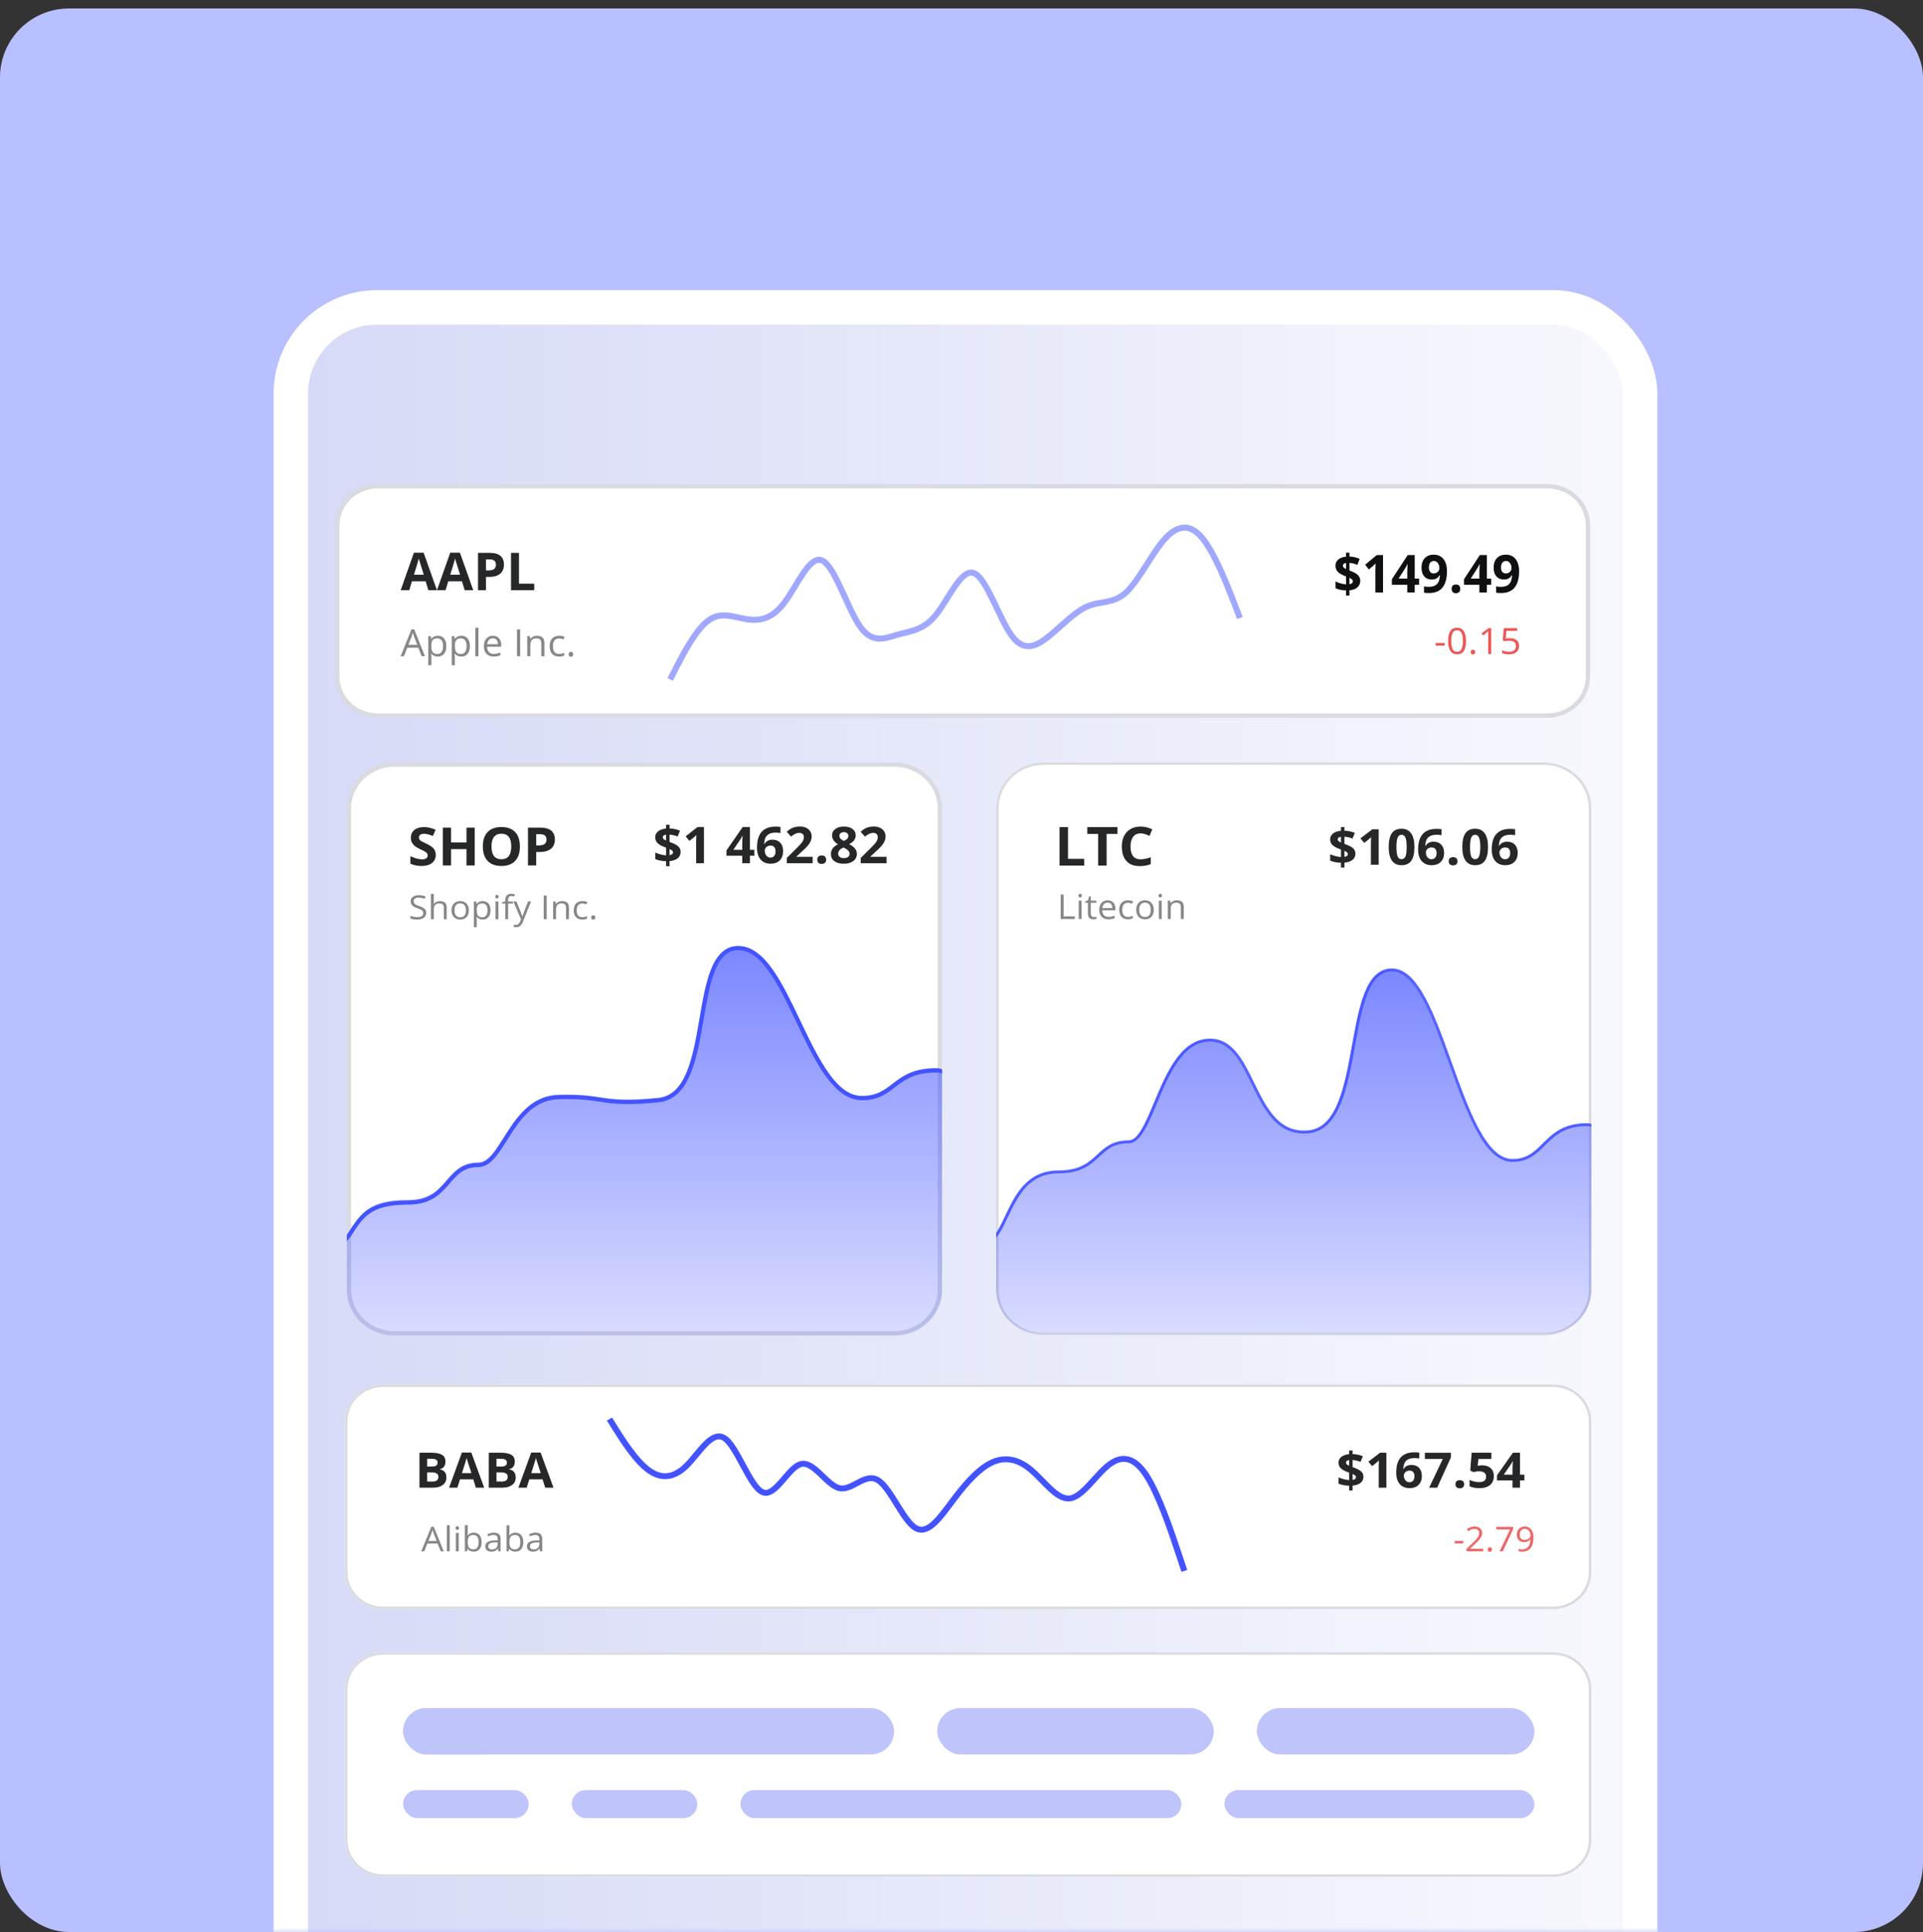 <svg width="223" height="224" viewBox="0 0 223 224" fill="none" xmlns="http://www.w3.org/2000/svg">
<rect x="0" y="0" width="223" height="224" fill="#333333" stroke="none"/>
<rect y="0.982" width="223" height="223" rx="8" fill="#B9C0FF"/>
<mask id="mask0_1906_14632" style="mask-type:alpha" maskUnits="userSpaceOnUse" x="0" y="0" width="223" height="224">
<rect y="0.982" width="223" height="223" rx="8" fill="#B9C0FF"/>
</mask>
<g mask="url(#mask0_1906_14632)">
<rect x="33.724" y="35.639" width="156.468" height="203.271" rx="10" fill="url(#paint0_linear_1906_14632)" stroke="white" stroke-width="4"/>
<path d="M179.457 56.374L43.813 56.374C41.227 56.374 39.115 58.397 39.115 60.912V78.422C39.115 80.937 41.227 82.96 43.813 82.96L179.457 82.96C182.042 82.96 184.154 80.937 184.154 78.422V60.912C184.154 58.397 182.042 56.374 179.457 56.374Z" fill="white" stroke="#DADBE1" stroke-width="0.5"/>
<g opacity="0.9">
<path d="M49.676 68.425L49.36 67.394H47.773L47.458 68.425H46.463L48 64.077H49.128L50.67 68.425H49.676ZM49.14 66.624C48.848 65.69 48.683 65.162 48.646 65.04C48.61 64.917 48.584 64.82 48.568 64.749C48.503 65.002 48.315 65.627 48.005 66.624H49.14Z" fill="#0E1012"/>
<path d="M53.886 68.425L53.571 67.394H51.983L51.668 68.425H50.673L52.21 64.077H53.338L54.881 68.425H53.886ZM53.35 66.624C53.058 65.69 52.894 65.162 52.856 65.04C52.82 64.917 52.794 64.82 52.779 64.749C52.713 65.002 52.526 65.627 52.216 66.624H53.35Z" fill="#0E1012"/>
<path d="M56.355 66.132H56.658C56.942 66.132 57.155 66.077 57.295 65.967C57.437 65.854 57.507 65.691 57.507 65.478C57.507 65.263 57.447 65.104 57.328 65.001C57.211 64.898 57.026 64.847 56.774 64.847H56.355V66.132ZM58.439 65.445C58.439 65.911 58.292 66.268 57.998 66.515C57.706 66.761 57.291 66.885 56.751 66.885H56.355V68.425H55.432V64.095H56.822C57.35 64.095 57.751 64.208 58.025 64.436C58.301 64.661 58.439 64.997 58.439 65.445Z" fill="#0E1012"/>
<path d="M59.261 68.425V64.095H60.184V67.667H61.949V68.425H59.261Z" fill="#0E1012"/>
</g>
<g opacity="0.5">
<path d="M48.897 76.076L48.501 75.089H47.228L46.837 76.076H46.463L47.719 72.959H48.03L49.279 76.076H48.897ZM48.386 74.764L48.017 73.802C47.969 73.68 47.92 73.531 47.869 73.354C47.837 73.49 47.791 73.639 47.732 73.802L47.358 74.764H48.386Z" fill="#0E1012"/>
<path d="M50.769 76.118C50.614 76.118 50.472 76.091 50.343 76.035C50.216 75.979 50.109 75.893 50.022 75.776H49.996C50.013 75.912 50.022 76.041 50.022 76.163V77.12H49.661V73.749H49.955L50.005 74.068H50.022C50.115 73.94 50.223 73.848 50.346 73.792C50.469 73.735 50.61 73.707 50.769 73.707C51.085 73.707 51.328 73.812 51.499 74.023C51.672 74.234 51.758 74.53 51.758 74.91C51.758 75.293 51.67 75.59 51.495 75.802C51.321 76.013 51.079 76.118 50.769 76.118ZM50.717 74.006C50.474 74.006 50.298 74.072 50.189 74.203C50.081 74.335 50.025 74.544 50.022 74.832V74.91C50.022 75.237 50.078 75.472 50.189 75.613C50.301 75.753 50.48 75.823 50.726 75.823C50.932 75.823 51.092 75.742 51.208 75.579C51.325 75.416 51.384 75.192 51.384 74.906C51.384 74.616 51.325 74.394 51.208 74.24C51.092 74.084 50.929 74.006 50.717 74.006Z" fill="#0E1012"/>
<path d="M53.498 76.118C53.343 76.118 53.201 76.091 53.072 76.035C52.945 75.979 52.838 75.893 52.751 75.776H52.725C52.742 75.912 52.751 76.041 52.751 76.163V77.12H52.39V73.749H52.683L52.733 74.068H52.751C52.843 73.94 52.951 73.848 53.075 73.792C53.198 73.735 53.339 73.707 53.498 73.707C53.814 73.707 54.057 73.812 54.228 74.023C54.401 74.234 54.487 74.53 54.487 74.91C54.487 75.293 54.399 75.59 54.224 75.802C54.05 76.013 53.808 76.118 53.498 76.118ZM53.446 74.006C53.203 74.006 53.027 74.072 52.918 74.203C52.809 74.335 52.754 74.544 52.751 74.832V74.91C52.751 75.237 52.806 75.472 52.918 75.613C53.03 75.753 53.209 75.823 53.455 75.823C53.66 75.823 53.821 75.742 53.937 75.579C54.054 75.416 54.113 75.192 54.113 74.906C54.113 74.616 54.054 74.394 53.937 74.24C53.821 74.084 53.657 74.006 53.446 74.006Z" fill="#0E1012"/>
<path d="M55.48 76.076H55.119V72.773H55.48V76.076Z" fill="#0E1012"/>
<path d="M57.25 76.118C56.898 76.118 56.62 76.014 56.416 75.804C56.213 75.595 56.112 75.304 56.112 74.932C56.112 74.556 56.206 74.259 56.394 74.038C56.584 73.817 56.838 73.707 57.157 73.707C57.455 73.707 57.691 73.803 57.865 73.995C58.039 74.186 58.126 74.439 58.126 74.753V74.976H56.486C56.493 75.249 56.563 75.457 56.696 75.598C56.831 75.74 57.02 75.811 57.263 75.811C57.52 75.811 57.773 75.758 58.024 75.653V75.968C57.896 76.021 57.775 76.06 57.661 76.082C57.548 76.106 57.411 76.118 57.25 76.118ZM57.153 74.002C56.961 74.002 56.809 74.063 56.694 74.184C56.581 74.306 56.514 74.474 56.494 74.69H57.739C57.739 74.467 57.688 74.297 57.587 74.18C57.486 74.061 57.341 74.002 57.153 74.002Z" fill="#0E1012"/>
<path d="M59.953 76.076V72.972H60.322V76.076H59.953Z" fill="#0E1012"/>
<path d="M62.771 76.076V74.571C62.771 74.381 62.727 74.24 62.638 74.146C62.55 74.053 62.412 74.006 62.223 74.006C61.974 74.006 61.792 74.072 61.676 74.203C61.56 74.335 61.502 74.552 61.502 74.855V76.076H61.141V73.749H61.435L61.493 74.068H61.511C61.585 73.953 61.688 73.865 61.821 73.802C61.955 73.739 62.103 73.707 62.267 73.707C62.554 73.707 62.769 73.775 62.914 73.91C63.059 74.045 63.132 74.261 63.132 74.558V76.076H62.771Z" fill="#0E1012"/>
<path d="M64.826 76.118C64.481 76.118 64.214 76.015 64.024 75.808C63.836 75.6 63.742 75.307 63.742 74.927C63.742 74.538 63.838 74.237 64.029 74.025C64.221 73.813 64.495 73.707 64.85 73.707C64.964 73.707 65.079 73.719 65.193 73.743C65.308 73.767 65.397 73.795 65.463 73.828L65.352 74.127C65.272 74.096 65.185 74.07 65.091 74.051C64.997 74.029 64.914 74.019 64.841 74.019C64.358 74.019 64.116 74.32 64.116 74.923C64.116 75.209 64.174 75.428 64.292 75.581C64.41 75.734 64.586 75.811 64.817 75.811C65.016 75.811 65.219 75.769 65.428 75.685V75.997C65.269 76.078 65.068 76.118 64.826 76.118Z" fill="#0E1012"/>
<path d="M65.943 75.851C65.943 75.756 65.965 75.684 66.008 75.636C66.053 75.587 66.117 75.562 66.199 75.562C66.283 75.562 66.348 75.587 66.395 75.636C66.442 75.684 66.466 75.756 66.466 75.851C66.466 75.943 66.442 76.014 66.395 76.063C66.347 76.113 66.282 76.137 66.199 76.137C66.125 76.137 66.064 76.115 66.014 76.072C65.967 76.026 65.943 75.953 65.943 75.851Z" fill="#0E1012"/>
</g>
<path d="M157.739 67.335C157.739 67.65 157.63 67.903 157.41 68.096C157.191 68.286 156.884 68.399 156.489 68.437V69.046H156.097V68.449C155.632 68.439 155.224 68.354 154.873 68.194V67.409C155.039 67.495 155.238 67.57 155.471 67.635C155.706 67.701 155.914 67.739 156.097 67.751V66.83L155.906 66.753C155.528 66.599 155.26 66.431 155.102 66.251C154.946 66.069 154.867 65.844 154.867 65.577C154.867 65.29 154.975 65.054 155.191 64.87C155.408 64.684 155.71 64.571 156.097 64.531V64.077H156.489V64.52C156.926 64.539 157.321 64.63 157.674 64.793L157.405 65.488C157.107 65.361 156.802 65.284 156.489 65.256V66.132C156.861 66.281 157.125 66.409 157.282 66.518C157.44 66.627 157.555 66.747 157.628 66.878C157.702 67.008 157.739 67.161 157.739 67.335ZM156.878 67.38C156.878 67.297 156.846 67.226 156.781 67.169C156.716 67.111 156.619 67.052 156.489 66.991V67.73C156.749 67.685 156.878 67.568 156.878 67.38ZM155.728 65.577C155.728 65.664 155.757 65.736 155.814 65.794C155.873 65.849 155.968 65.907 156.097 65.966V65.268C155.851 65.306 155.728 65.409 155.728 65.577Z" fill="#0E1012"/>
<path d="M160.382 68.692H159.499V66.18L159.507 65.767L159.521 65.316C159.375 65.468 159.273 65.568 159.215 65.616L158.735 66.016L158.309 65.464L159.656 64.35H160.382V68.692Z" fill="#0E1012"/>
<path d="M164.562 67.793H164.058V68.692H163.194V67.793H161.409V67.154L163.243 64.35H164.058V67.08H164.562V67.793ZM163.194 67.08V66.343C163.194 66.22 163.199 66.042 163.209 65.809C163.218 65.575 163.226 65.439 163.232 65.402H163.209C163.138 65.564 163.053 65.722 162.954 65.877L162.187 67.08H163.194Z" fill="#0E1012"/>
<path d="M167.797 66.204C167.797 67.059 167.623 67.698 167.276 68.119C166.929 68.541 166.404 68.752 165.7 68.752C165.452 68.752 165.264 68.738 165.137 68.71V67.974C165.297 68.015 165.465 68.036 165.64 68.036C165.936 68.036 166.179 67.992 166.37 67.903C166.56 67.811 166.706 67.67 166.807 67.478C166.908 67.284 166.966 67.017 166.982 66.679H166.947C166.837 66.865 166.709 66.996 166.564 67.071C166.419 67.146 166.238 67.184 166.021 67.184C165.656 67.184 165.369 67.063 165.16 66.821C164.95 66.578 164.845 66.24 164.845 65.809C164.845 65.343 164.972 64.976 165.225 64.707C165.481 64.436 165.828 64.3 166.267 64.3C166.575 64.3 166.845 64.375 167.076 64.526C167.309 64.676 167.487 64.895 167.611 65.182C167.735 65.467 167.797 65.808 167.797 66.204ZM166.284 65.036C166.101 65.036 165.958 65.102 165.855 65.232C165.752 65.363 165.7 65.551 165.7 65.797C165.7 66.007 165.747 66.173 165.84 66.296C165.934 66.418 166.076 66.48 166.267 66.48C166.446 66.48 166.599 66.419 166.727 66.299C166.855 66.176 166.919 66.035 166.919 65.877C166.919 65.641 166.859 65.442 166.739 65.28C166.62 65.118 166.469 65.036 166.284 65.036Z" fill="#0E1012"/>
<path d="M168.338 68.268C168.338 68.101 168.38 67.976 168.466 67.891C168.552 67.805 168.677 67.763 168.841 67.763C168.999 67.763 169.121 67.806 169.207 67.894C169.295 67.981 169.339 68.105 169.339 68.268C169.339 68.424 169.295 68.548 169.207 68.639C169.119 68.728 168.997 68.773 168.841 68.773C168.681 68.773 168.557 68.729 168.469 68.642C168.381 68.553 168.338 68.428 168.338 68.268Z" fill="#0E1012"/>
<path d="M172.926 67.793H172.422V68.692H171.558V67.793H169.774V67.154L171.607 64.35H172.422V67.08H172.926V67.793ZM171.558 67.08V66.343C171.558 66.22 171.563 66.042 171.573 65.809C171.582 65.575 171.59 65.439 171.596 65.402H171.573C171.502 65.564 171.417 65.722 171.318 65.877L170.552 67.08H171.558Z" fill="#0E1012"/>
<path d="M176.161 66.204C176.161 67.059 175.988 67.698 175.64 68.119C175.293 68.541 174.768 68.752 174.064 68.752C173.816 68.752 173.629 68.738 173.501 68.71V67.974C173.661 68.015 173.829 68.036 174.004 68.036C174.3 68.036 174.543 67.992 174.734 67.903C174.924 67.811 175.07 67.67 175.171 67.478C175.272 67.284 175.331 67.017 175.346 66.679H175.311C175.201 66.865 175.073 66.996 174.928 67.071C174.783 67.146 174.602 67.184 174.385 67.184C174.02 67.184 173.733 67.063 173.524 66.821C173.314 66.578 173.209 66.24 173.209 65.809C173.209 65.343 173.336 64.976 173.589 64.707C173.845 64.436 174.192 64.3 174.631 64.3C174.94 64.3 175.209 64.375 175.44 64.526C175.673 64.676 175.851 64.895 175.975 65.182C176.099 65.467 176.161 65.808 176.161 66.204ZM174.648 65.036C174.465 65.036 174.322 65.102 174.219 65.232C174.116 65.363 174.064 65.551 174.064 65.797C174.064 66.007 174.111 66.173 174.204 66.296C174.298 66.418 174.44 66.48 174.631 66.48C174.81 66.48 174.963 66.419 175.091 66.299C175.219 66.176 175.283 66.035 175.283 65.877C175.283 65.641 175.223 65.442 175.103 65.28C174.984 65.118 174.833 65.036 174.648 65.036Z" fill="#0E1012"/>
<path d="M166.482 74.848V74.537H167.534V74.848H166.482Z" fill="#EB5757"/>
<path d="M170.005 74.315C170.005 74.833 169.92 75.22 169.748 75.476C169.578 75.732 169.318 75.86 168.967 75.86C168.63 75.86 168.373 75.729 168.198 75.468C168.022 75.205 167.934 74.821 167.934 74.315C167.934 73.793 168.019 73.405 168.189 73.152C168.359 72.899 168.618 72.773 168.967 72.773C169.306 72.773 169.564 72.904 169.74 73.168C169.917 73.432 170.005 73.815 170.005 74.315ZM168.294 74.315C168.294 74.751 168.348 75.069 168.455 75.269C168.562 75.467 168.732 75.566 168.967 75.566C169.204 75.566 169.375 75.466 169.481 75.265C169.588 75.062 169.641 74.746 169.641 74.315C169.641 73.884 169.588 73.569 169.481 73.37C169.375 73.168 169.204 73.068 168.967 73.068C168.732 73.068 168.562 73.167 168.455 73.365C168.348 73.562 168.294 73.879 168.294 74.315Z" fill="#EB5757"/>
<path d="M170.552 75.601C170.552 75.51 170.573 75.441 170.616 75.394C170.66 75.346 170.723 75.322 170.804 75.322C170.887 75.322 170.951 75.346 170.997 75.394C171.044 75.441 171.068 75.51 171.068 75.601C171.068 75.69 171.044 75.758 170.997 75.806C170.95 75.854 170.886 75.878 170.804 75.878C170.732 75.878 170.671 75.857 170.622 75.814C170.575 75.771 170.552 75.7 170.552 75.601Z" fill="#EB5757"/>
<path d="M172.927 75.819H172.58V73.681C172.58 73.504 172.586 73.335 172.597 73.177C172.567 73.205 172.534 73.236 172.496 73.267C172.459 73.298 172.289 73.432 171.987 73.667L171.798 73.433L172.627 72.82H172.927V75.819Z" fill="#EB5757"/>
<path d="M175.099 73.987C175.429 73.987 175.688 74.066 175.876 74.223C176.066 74.379 176.161 74.593 176.161 74.865C176.161 75.175 176.058 75.419 175.85 75.595C175.645 75.771 175.361 75.86 174.998 75.86C174.645 75.86 174.376 75.806 174.191 75.698V75.369C174.291 75.431 174.415 75.48 174.563 75.515C174.712 75.549 174.858 75.566 175.002 75.566C175.254 75.566 175.449 75.51 175.587 75.396C175.727 75.283 175.797 75.118 175.797 74.904C175.797 74.485 175.529 74.276 174.994 74.276C174.858 74.276 174.677 74.296 174.45 74.336L174.266 74.223L174.383 72.82H175.94V73.134H174.687L174.608 74.034C174.772 74.003 174.936 73.987 175.099 73.987Z" fill="#EB5757"/>
<path opacity="0.5" fill-rule="evenodd" clip-rule="evenodd" d="M137.214 61.525C136.613 61.584 135.955 62.004 135.241 62.825C134.607 63.554 133.97 64.551 133.315 65.576C133.233 65.704 133.151 65.832 133.069 65.96C132.341 67.095 131.583 68.237 130.809 68.946C130.011 69.677 129.209 69.939 128.44 70.097C128.214 70.144 127.998 70.181 127.789 70.216C127.271 70.305 126.795 70.386 126.301 70.59C125.62 70.87 124.921 71.386 124.191 72.004C123.866 72.279 123.542 72.569 123.213 72.862C123.174 72.897 123.135 72.932 123.097 72.966C122.73 73.294 122.358 73.623 121.985 73.93C121.253 74.532 120.453 75.105 119.614 75.236C119.181 75.303 118.742 75.254 118.306 75.043C117.875 74.833 117.467 74.475 117.077 73.954C116.69 73.438 116.312 72.75 115.943 72.017C115.72 71.573 115.494 71.099 115.271 70.63C115.126 70.326 114.982 70.024 114.84 69.733C114.474 68.981 114.115 68.288 113.761 67.75C113.396 67.194 113.08 66.874 112.823 66.771C112.618 66.69 112.382 66.729 112.064 66.974C111.742 67.222 111.4 67.635 111.037 68.154C110.744 68.573 110.452 69.04 110.154 69.516C110.084 69.627 110.015 69.738 109.945 69.85C109.578 70.432 109.201 71.014 108.82 71.488C107.512 73.112 106.165 73.432 104.928 73.727C104.693 73.782 104.462 73.837 104.236 73.9C104.098 73.939 103.943 73.985 103.784 74.033C103.565 74.1 103.336 74.169 103.129 74.223C102.748 74.321 102.344 74.397 101.929 74.385C101.065 74.359 100.236 73.952 99.451 72.835C98.846 71.973 98.242 70.647 97.656 69.361C97.509 69.038 97.362 68.717 97.218 68.407C96.851 67.621 96.492 66.896 96.137 66.332C95.771 65.748 95.453 65.407 95.193 65.294C94.99 65.207 94.76 65.24 94.445 65.484C94.124 65.731 93.782 66.15 93.419 66.682C93.113 67.129 92.808 67.633 92.496 68.147C92.44 68.239 92.384 68.332 92.328 68.424C91.961 69.026 91.585 69.63 91.205 70.127C90.439 71.129 89.652 71.704 88.84 71.987C88.03 72.269 87.231 72.248 86.465 72.121C86.168 72.071 85.87 72.005 85.582 71.941C85.502 71.923 85.424 71.905 85.347 71.888C84.982 71.809 84.633 71.741 84.291 71.712C83.618 71.656 82.975 71.752 82.327 72.236C81.649 72.741 80.944 73.68 80.304 74.707C79.67 75.724 79.126 76.784 78.758 77.5L78.024 78.931L77.401 78.611L78.137 77.177C78.504 76.463 79.059 75.38 79.71 74.337C80.355 73.302 81.118 72.264 81.908 71.674C82.728 71.063 83.554 70.948 84.349 71.014C84.74 71.047 85.126 71.124 85.496 71.205C85.58 71.223 85.663 71.242 85.745 71.26C86.03 71.323 86.304 71.384 86.58 71.43C87.282 71.546 87.951 71.555 88.61 71.326C89.266 71.097 89.947 70.62 90.649 69.701C91.004 69.238 91.362 68.664 91.73 68.06C91.785 67.97 91.84 67.879 91.895 67.787C92.207 67.274 92.524 66.751 92.841 66.287C93.212 65.744 93.604 65.248 94.017 64.929C94.436 64.606 94.94 64.422 95.472 64.652C95.946 64.859 96.362 65.373 96.73 65.959C97.11 66.564 97.484 67.323 97.852 68.111C98.006 68.441 98.159 68.776 98.311 69.109C98.894 70.388 99.46 71.629 100.024 72.432C100.707 73.405 101.346 73.667 101.95 73.685C102.27 73.695 102.6 73.637 102.953 73.545C103.163 73.491 103.353 73.433 103.55 73.373C103.707 73.325 103.869 73.276 104.049 73.226C104.304 73.155 104.554 73.095 104.799 73.035C106.016 72.742 107.126 72.475 108.275 71.049C108.628 70.61 108.985 70.061 109.352 69.477C109.42 69.369 109.488 69.26 109.556 69.151C109.855 68.674 110.159 68.188 110.463 67.753C110.834 67.223 111.226 66.735 111.638 66.419C112.054 66.099 112.553 65.91 113.082 66.121C113.559 66.311 113.977 66.804 114.346 67.366C114.726 67.944 115.102 68.672 115.469 69.427C115.617 69.73 115.763 70.037 115.908 70.341C116.129 70.804 116.348 71.262 116.569 71.703C116.934 72.43 117.29 73.071 117.637 73.534C117.982 73.994 118.308 74.266 118.612 74.413C118.91 74.558 119.204 74.591 119.506 74.544C120.135 74.446 120.803 73.996 121.54 73.39C121.901 73.093 122.263 72.772 122.631 72.444C122.669 72.409 122.708 72.375 122.747 72.34C123.075 72.047 123.407 71.751 123.739 71.47C124.477 70.844 125.246 70.267 126.034 69.942C126.605 69.707 127.196 69.606 127.74 69.513C127.933 69.48 128.121 69.448 128.299 69.412C128.999 69.268 129.665 69.044 130.336 68.43C131.03 67.794 131.74 66.735 132.48 65.582C132.562 65.454 132.644 65.326 132.726 65.198C133.375 64.181 134.043 63.136 134.713 62.365C135.468 61.497 136.278 60.914 137.145 60.828C138.037 60.739 138.874 61.183 139.65 62.101C140.417 63.009 141.168 64.43 141.811 65.835C142.458 67.247 143.012 68.677 143.379 69.625L143.38 69.627L144.114 71.523L143.461 71.776L142.727 69.88C142.359 68.931 141.812 67.518 141.175 66.127C140.534 64.727 139.816 63.383 139.115 62.553C138.422 61.733 137.791 61.467 137.214 61.525Z" fill="#4353FF"/>
<path d="M45.742 88.639L103.722 88.639C106.643 88.639 108.994 90.916 108.994 93.704L108.994 149.514C108.994 152.302 106.643 154.579 103.722 154.579H45.742C42.821 154.579 40.469 152.302 40.469 149.514L40.469 93.704C40.469 90.916 42.821 88.639 45.742 88.639Z" fill="white" stroke="#DADBE1" stroke-width="0.5"/>
<path fill-rule="evenodd" clip-rule="evenodd" d="M109.244 123.962V149.505C109.244 152.446 106.772 154.829 103.722 154.829H45.742C42.692 154.829 40.219 152.446 40.219 149.505L40.219 143.184C40.293 143.07 40.365 142.958 40.436 142.848C41.912 140.546 42.848 139.085 47.294 139.085C49.856 139.085 50.914 137.866 51.908 136.721C52.79 135.705 53.621 134.748 55.405 134.748C56.648 134.748 57.52 133.368 58.532 131.766C59.907 129.589 61.542 127.001 64.723 126.905C67.127 126.833 68.353 127.017 69.527 127.193C71.05 127.422 72.484 127.638 76.285 127.262C79.748 126.919 80.548 122.274 81.311 117.844C82.032 113.664 82.719 109.676 85.579 109.676C88.47 109.676 90.488 113.89 92.534 118.164C94.639 122.562 96.775 127.024 99.926 127.024C101.693 127.024 102.6 126.329 103.57 125.586C104.683 124.732 105.879 123.816 108.554 123.816C108.797 123.816 109.027 123.866 109.244 123.962Z" fill="url(#paint1_linear_1906_14632)"/>
<g opacity="0.9">
<path d="M78.925 98.765C78.925 99.07 78.813 99.315 78.588 99.501C78.363 99.684 78.049 99.794 77.644 99.831V100.42H77.242V99.842C76.766 99.833 76.347 99.75 75.988 99.595V98.837C76.158 98.919 76.362 98.992 76.6 99.055C76.841 99.118 77.055 99.156 77.242 99.167V98.277L77.046 98.202C76.659 98.053 76.384 97.891 76.222 97.717C76.062 97.541 75.982 97.323 75.982 97.065C75.982 96.787 76.092 96.56 76.313 96.382C76.536 96.202 76.846 96.092 77.242 96.054V95.615H77.644V96.043C78.092 96.062 78.496 96.15 78.858 96.307L78.582 96.979C78.277 96.856 77.965 96.782 77.644 96.755V97.602C78.025 97.746 78.296 97.87 78.456 97.975C78.618 98.081 78.737 98.197 78.811 98.323C78.887 98.449 78.925 98.597 78.925 98.765ZM78.043 98.808C78.043 98.728 78.01 98.66 77.943 98.605C77.877 98.549 77.777 98.492 77.644 98.432V99.147C77.91 99.103 78.043 98.99 78.043 98.808ZM76.864 97.065C76.864 97.149 76.894 97.219 76.952 97.275C77.013 97.328 77.109 97.384 77.242 97.441V96.766C76.99 96.803 76.864 96.902 76.864 97.065Z" fill="#0E1012"/>
<path d="M81.634 100.078H80.728V97.648L80.737 97.249L80.752 96.812C80.601 96.96 80.497 97.056 80.438 97.102L79.945 97.49L79.509 96.956L80.889 95.879H81.634V100.078Z" fill="#0E1012"/>
<path d="M87.477 99.208H86.961V100.078H86.076V99.208H84.246V98.59L86.125 95.879H86.961V98.518H87.477V99.208ZM86.076 98.518V97.806C86.076 97.687 86.08 97.515 86.09 97.289C86.1 97.063 86.108 96.932 86.114 96.896H86.09C86.018 97.053 85.931 97.206 85.829 97.355L85.044 98.518H86.076Z" fill="#0E1012"/>
<path d="M87.785 98.294C87.785 97.463 87.964 96.845 88.321 96.439C88.681 96.033 89.218 95.83 89.934 95.83C90.178 95.83 90.37 95.844 90.508 95.873V96.583C90.334 96.544 90.162 96.525 89.992 96.525C89.681 96.525 89.427 96.571 89.23 96.663C89.035 96.755 88.888 96.891 88.79 97.071C88.693 97.251 88.635 97.506 88.617 97.838H88.655C88.849 97.512 89.159 97.349 89.585 97.349C89.968 97.349 90.268 97.467 90.485 97.703C90.702 97.938 90.81 98.264 90.81 98.679C90.81 99.127 90.681 99.482 90.423 99.745C90.165 100.005 89.808 100.135 89.35 100.135C89.034 100.135 88.757 100.063 88.521 99.92C88.286 99.776 88.104 99.567 87.975 99.291C87.848 99.015 87.785 98.683 87.785 98.294ZM89.333 99.426C89.526 99.426 89.675 99.363 89.778 99.236C89.882 99.108 89.934 98.926 89.934 98.691C89.934 98.486 89.885 98.325 89.787 98.208C89.691 98.089 89.546 98.03 89.35 98.03C89.166 98.03 89.009 98.088 88.878 98.205C88.749 98.322 88.685 98.458 88.685 98.613C88.685 98.841 88.745 99.033 88.867 99.19C88.99 99.347 89.145 99.426 89.333 99.426Z" fill="#0E1012"/>
<path d="M94.24 100.078H91.244V99.46L92.32 98.395C92.639 98.075 92.847 97.854 92.945 97.731C93.042 97.607 93.112 97.492 93.156 97.387C93.198 97.281 93.22 97.172 93.22 97.059C93.22 96.891 93.172 96.765 93.076 96.683C92.983 96.601 92.856 96.56 92.698 96.56C92.532 96.56 92.371 96.597 92.215 96.672C92.058 96.746 91.895 96.853 91.725 96.99L91.232 96.419C91.443 96.243 91.618 96.118 91.757 96.046C91.896 95.973 92.047 95.917 92.212 95.879C92.376 95.839 92.559 95.819 92.763 95.819C93.031 95.819 93.267 95.867 93.472 95.962C93.677 96.058 93.837 96.192 93.95 96.364C94.063 96.537 94.12 96.734 94.12 96.956C94.12 97.149 94.085 97.331 94.014 97.502C93.946 97.67 93.839 97.843 93.692 98.021C93.547 98.2 93.291 98.453 92.924 98.782L92.373 99.291V99.331H94.24V100.078Z" fill="#0E1012"/>
<path d="M94.777 99.667C94.777 99.506 94.821 99.385 94.909 99.302C94.997 99.22 95.125 99.179 95.293 99.179C95.455 99.179 95.58 99.221 95.668 99.305C95.758 99.389 95.803 99.51 95.803 99.667C95.803 99.818 95.758 99.938 95.668 100.026C95.578 100.112 95.453 100.155 95.293 100.155C95.129 100.155 95.001 100.113 94.912 100.029C94.822 99.943 94.777 99.822 94.777 99.667Z" fill="#0E1012"/>
<path d="M97.864 95.824C98.274 95.824 98.605 95.916 98.855 96.1C99.107 96.282 99.233 96.528 99.233 96.838C99.233 97.053 99.172 97.244 99.051 97.413C98.93 97.579 98.734 97.728 98.465 97.861C98.785 98.029 99.015 98.205 99.154 98.389C99.294 98.571 99.365 98.771 99.365 98.989C99.365 99.334 99.227 99.612 98.951 99.822C98.676 100.031 98.313 100.135 97.864 100.135C97.395 100.135 97.026 100.038 96.759 99.842C96.491 99.647 96.357 99.37 96.357 99.012C96.357 98.773 96.421 98.56 96.55 98.375C96.681 98.189 96.891 98.025 97.178 97.884C96.933 97.732 96.758 97.57 96.65 97.398C96.543 97.226 96.489 97.037 96.489 96.832C96.489 96.532 96.616 96.289 96.87 96.103C97.124 95.917 97.455 95.824 97.864 95.824ZM97.195 98.961C97.195 99.125 97.254 99.254 97.371 99.345C97.489 99.437 97.649 99.483 97.852 99.483C98.077 99.483 98.245 99.436 98.356 99.343C98.468 99.247 98.523 99.121 98.523 98.966C98.523 98.838 98.468 98.718 98.356 98.607C98.247 98.494 98.068 98.375 97.82 98.248C97.403 98.436 97.195 98.673 97.195 98.961ZM97.858 96.473C97.704 96.473 97.579 96.513 97.483 96.591C97.389 96.668 97.342 96.771 97.342 96.901C97.342 97.016 97.379 97.12 97.453 97.212C97.53 97.302 97.666 97.394 97.864 97.49C98.055 97.402 98.189 97.312 98.265 97.22C98.342 97.128 98.38 97.022 98.38 96.901C98.38 96.769 98.331 96.665 98.233 96.588C98.135 96.512 98.01 96.473 97.858 96.473Z" fill="#0E1012"/>
<path d="M102.812 100.078H99.816V99.46L100.892 98.395C101.211 98.075 101.419 97.854 101.517 97.731C101.614 97.607 101.685 97.492 101.728 97.387C101.771 97.281 101.792 97.172 101.792 97.059C101.792 96.891 101.744 96.765 101.649 96.683C101.555 96.601 101.429 96.56 101.27 96.56C101.104 96.56 100.943 96.597 100.787 96.672C100.63 96.746 100.467 96.853 100.297 96.99L99.805 96.419C100.016 96.243 100.191 96.118 100.329 96.046C100.468 95.973 100.62 95.917 100.784 95.879C100.948 95.839 101.132 95.819 101.335 95.819C101.603 95.819 101.839 95.867 102.044 95.962C102.25 96.058 102.409 96.192 102.522 96.364C102.636 96.537 102.692 96.734 102.692 96.956C102.692 97.149 102.657 97.331 102.587 97.502C102.518 97.67 102.411 97.843 102.264 98.021C102.12 98.2 101.864 98.453 101.496 98.782L100.945 99.291V99.331H102.812V100.078Z" fill="#0E1012"/>
</g>
<g opacity="0.9">
<path d="M50.534 99.117C50.534 99.513 50.386 99.825 50.092 100.053C49.8 100.281 49.392 100.395 48.869 100.395C48.388 100.395 47.962 100.307 47.591 100.131V99.267C47.896 99.399 48.153 99.492 48.363 99.546C48.575 99.6 48.769 99.627 48.944 99.627C49.153 99.627 49.314 99.588 49.425 99.51C49.538 99.432 49.595 99.316 49.595 99.162C49.595 99.076 49.57 99 49.521 98.934C49.471 98.866 49.398 98.801 49.302 98.739C49.207 98.677 49.012 98.578 48.718 98.442C48.442 98.316 48.235 98.195 48.097 98.079C47.959 97.963 47.849 97.828 47.767 97.674C47.685 97.52 47.644 97.34 47.644 97.134C47.644 96.746 47.778 96.441 48.048 96.219C48.32 95.997 48.694 95.886 49.172 95.886C49.407 95.886 49.63 95.913 49.842 95.967C50.056 96.021 50.279 96.097 50.512 96.195L50.203 96.918C49.962 96.822 49.763 96.755 49.604 96.717C49.448 96.679 49.293 96.66 49.141 96.66C48.96 96.66 48.821 96.701 48.724 96.783C48.627 96.865 48.579 96.972 48.579 97.104C48.579 97.186 48.599 97.258 48.638 97.32C48.677 97.38 48.739 97.439 48.823 97.497C48.91 97.553 49.112 97.655 49.431 97.803C49.853 97.999 50.142 98.196 50.299 98.394C50.455 98.59 50.534 98.831 50.534 99.117Z" fill="#0E1012"/>
<path d="M55.051 100.335H54.097V98.442H52.309V100.335H51.352V95.949H52.309V97.668H54.097V95.949H55.051V100.335Z" fill="#0E1012"/>
<path d="M60.291 98.136C60.291 98.862 60.105 99.42 59.735 99.81C59.364 100.2 58.833 100.395 58.142 100.395C57.45 100.395 56.919 100.2 56.548 99.81C56.178 99.42 55.992 98.86 55.992 98.13C55.992 97.4 56.178 96.843 56.548 96.459C56.921 96.073 57.454 95.88 58.148 95.88C58.841 95.88 59.371 96.074 59.738 96.462C60.106 96.85 60.291 97.408 60.291 98.136ZM56.996 98.136C56.996 98.626 57.092 98.995 57.283 99.243C57.475 99.491 57.761 99.615 58.142 99.615C58.905 99.615 59.287 99.122 59.287 98.136C59.287 97.148 58.907 96.654 58.148 96.654C57.767 96.654 57.48 96.779 57.286 97.029C57.093 97.277 56.996 97.646 56.996 98.136Z" fill="#0E1012"/>
<path d="M62.183 98.013H62.498C62.793 98.013 63.013 97.957 63.159 97.845C63.305 97.731 63.378 97.566 63.378 97.35C63.378 97.132 63.316 96.971 63.193 96.867C63.072 96.763 62.88 96.711 62.619 96.711H62.183V98.013ZM64.345 97.317C64.345 97.789 64.192 98.15 63.888 98.4C63.585 98.65 63.154 98.775 62.594 98.775H62.183V100.335H61.226V95.949H62.668C63.216 95.949 63.631 96.064 63.915 96.294C64.202 96.522 64.345 96.863 64.345 97.317Z" fill="#0E1012"/>
</g>
<g opacity="0.5">
<path d="M49.427 105.835C49.427 106.077 49.334 106.265 49.148 106.401C48.962 106.536 48.709 106.604 48.389 106.604C48.043 106.604 47.777 106.562 47.591 106.478V106.169C47.711 106.217 47.841 106.255 47.982 106.282C48.123 106.31 48.263 106.324 48.401 106.324C48.627 106.324 48.798 106.284 48.912 106.203C49.027 106.122 49.084 106.009 49.084 105.865C49.084 105.77 49.063 105.692 49.022 105.632C48.982 105.57 48.914 105.514 48.819 105.463C48.724 105.411 48.58 105.353 48.385 105.288C48.114 105.196 47.92 105.088 47.803 104.963C47.687 104.837 47.629 104.674 47.629 104.472C47.629 104.26 47.714 104.092 47.882 103.966C48.051 103.841 48.275 103.779 48.553 103.779C48.843 103.779 49.11 103.829 49.353 103.929L49.248 104.207C49.007 104.112 48.773 104.064 48.545 104.064C48.365 104.064 48.225 104.101 48.124 104.173C48.023 104.246 47.972 104.347 47.972 104.476C47.972 104.571 47.991 104.649 48.028 104.711C48.065 104.771 48.128 104.827 48.216 104.878C48.305 104.928 48.441 104.984 48.623 105.045C48.929 105.148 49.139 105.258 49.254 105.376C49.369 105.494 49.427 105.647 49.427 105.835Z" fill="#0E1012"/>
<path d="M51.471 106.566V105.233C51.471 105.065 51.43 104.94 51.349 104.857C51.268 104.775 51.141 104.733 50.968 104.733C50.738 104.733 50.569 104.792 50.463 104.91C50.358 105.028 50.305 105.221 50.305 105.489V106.566H49.974V103.641H50.305V104.527C50.305 104.633 50.3 104.721 50.289 104.792H50.309C50.374 104.693 50.467 104.615 50.587 104.559C50.708 104.501 50.846 104.472 51 104.472C51.267 104.472 51.468 104.532 51.601 104.653C51.735 104.772 51.802 104.961 51.802 105.222V106.566H51.471Z" fill="#0E1012"/>
<path d="M54.373 105.534C54.373 105.87 54.283 106.133 54.103 106.322C53.924 106.51 53.675 106.604 53.359 106.604C53.163 106.604 52.99 106.56 52.838 106.474C52.686 106.388 52.569 106.263 52.487 106.102C52.404 105.94 52.363 105.751 52.363 105.534C52.363 105.198 52.452 104.937 52.63 104.75C52.809 104.562 53.056 104.468 53.373 104.468C53.679 104.468 53.922 104.564 54.101 104.756C54.282 104.948 54.373 105.207 54.373 105.534ZM52.706 105.534C52.706 105.797 52.762 105.998 52.874 106.136C52.986 106.273 53.15 106.342 53.367 106.342C53.584 106.342 53.748 106.274 53.86 106.138C53.973 106 54.029 105.799 54.029 105.534C54.029 105.272 53.973 105.074 53.86 104.938C53.748 104.802 53.582 104.733 53.363 104.733C53.146 104.733 52.982 104.8 52.872 104.935C52.761 105.069 52.706 105.268 52.706 105.534Z" fill="#0E1012"/>
<path d="M55.973 106.604C55.831 106.604 55.701 106.579 55.582 106.53C55.465 106.48 55.367 106.404 55.287 106.301H55.263C55.279 106.421 55.287 106.535 55.287 106.643V107.491H54.956V104.506H55.225L55.271 104.788H55.287C55.372 104.675 55.471 104.594 55.584 104.544C55.697 104.493 55.827 104.468 55.973 104.468C56.263 104.468 56.487 104.562 56.644 104.748C56.802 104.935 56.881 105.197 56.881 105.534C56.881 105.872 56.801 106.136 56.64 106.324C56.48 106.51 56.258 106.604 55.973 106.604ZM55.925 104.733C55.702 104.733 55.54 104.792 55.44 104.908C55.341 105.025 55.289 105.21 55.287 105.465V105.534C55.287 105.824 55.338 106.031 55.44 106.156C55.543 106.28 55.707 106.342 55.933 106.342C56.122 106.342 56.27 106.27 56.377 106.126C56.484 105.982 56.538 105.784 56.538 105.53C56.538 105.273 56.484 105.077 56.377 104.94C56.27 104.802 56.12 104.733 55.925 104.733Z" fill="#0E1012"/>
<path d="M57.794 106.566H57.462V104.506H57.794V106.566ZM57.434 103.948C57.434 103.876 57.453 103.824 57.49 103.792C57.527 103.758 57.574 103.741 57.63 103.741C57.683 103.741 57.729 103.758 57.767 103.792C57.806 103.825 57.825 103.877 57.825 103.948C57.825 104.018 57.806 104.07 57.767 104.106C57.729 104.139 57.683 104.156 57.63 104.156C57.574 104.156 57.527 104.139 57.49 104.106C57.453 104.07 57.434 104.018 57.434 103.948Z" fill="#0E1012"/>
<path d="M59.482 104.748H58.925V106.566H58.594V104.748H58.203V104.607L58.594 104.495V104.38C58.594 103.874 58.829 103.621 59.298 103.621C59.414 103.621 59.55 103.643 59.705 103.686L59.62 103.936C59.492 103.898 59.383 103.878 59.292 103.878C59.167 103.878 59.075 103.918 59.015 103.997C58.955 104.074 58.925 104.2 58.925 104.372V104.506H59.482V104.748Z" fill="#0E1012"/>
<path d="M59.534 104.506H59.889L60.368 105.681C60.473 105.949 60.538 106.143 60.564 106.262H60.58C60.597 106.198 60.633 106.089 60.687 105.935C60.743 105.779 60.924 105.303 61.23 104.506H61.585L60.645 106.852C60.552 107.084 60.443 107.248 60.318 107.344C60.194 107.442 60.042 107.491 59.861 107.491C59.76 107.491 59.66 107.48 59.562 107.459V107.209C59.635 107.224 59.717 107.232 59.807 107.232C60.035 107.232 60.197 107.111 60.294 106.871L60.416 106.577L59.534 104.506Z" fill="#0E1012"/>
<path d="M63.052 106.566V103.818H63.392V106.566H63.052Z" fill="#0E1012"/>
<path d="M65.641 106.566V105.233C65.641 105.065 65.6 104.94 65.519 104.857C65.438 104.775 65.311 104.733 65.138 104.733C64.909 104.733 64.741 104.792 64.635 104.908C64.528 105.025 64.475 105.217 64.475 105.485V106.566H64.144V104.506H64.413L64.467 104.788H64.483C64.551 104.686 64.646 104.608 64.769 104.553C64.891 104.497 65.028 104.468 65.178 104.468C65.441 104.468 65.639 104.529 65.773 104.649C65.906 104.768 65.972 104.959 65.972 105.222V106.566H65.641Z" fill="#0E1012"/>
<path d="M67.529 106.604C67.212 106.604 66.967 106.512 66.792 106.329C66.619 106.145 66.533 105.885 66.533 105.549C66.533 105.205 66.621 104.938 66.796 104.75C66.973 104.562 67.225 104.468 67.551 104.468C67.656 104.468 67.761 104.479 67.866 104.5C67.971 104.522 68.054 104.547 68.114 104.575L68.012 104.841C67.939 104.813 67.859 104.79 67.772 104.773C67.686 104.754 67.609 104.745 67.543 104.745C67.098 104.745 66.876 105.012 66.876 105.545C66.876 105.799 66.93 105.993 67.038 106.128C67.147 106.263 67.308 106.331 67.521 106.331C67.703 106.331 67.89 106.294 68.082 106.22V106.497C67.935 106.568 67.751 106.604 67.529 106.604Z" fill="#0E1012"/>
<path d="M68.555 106.367C68.555 106.283 68.575 106.22 68.615 106.177C68.656 106.133 68.714 106.111 68.79 106.111C68.867 106.111 68.927 106.133 68.97 106.177C69.014 106.22 69.036 106.283 69.036 106.367C69.036 106.448 69.014 106.511 68.97 106.555C68.926 106.599 68.866 106.621 68.79 106.621C68.722 106.621 68.666 106.601 68.621 106.562C68.577 106.522 68.555 106.457 68.555 106.367Z" fill="#0E1012"/>
</g>
<path d="M76.36 127.792C78.176 127.611 79.285 126.325 80.025 124.608C80.765 122.893 81.168 120.68 81.54 118.523L81.603 118.157C81.954 116.113 82.292 114.146 82.868 112.66C83.481 111.081 84.319 110.152 85.628 110.152C86.96 110.152 88.137 111.142 89.266 112.766C90.358 114.335 91.352 116.418 92.364 118.539L92.448 118.715C93.484 120.885 94.542 123.081 95.735 124.733C96.921 126.377 98.292 127.554 99.974 127.554C101.829 127.554 102.797 126.81 103.769 126.062L103.77 126.061C103.842 126.006 103.915 125.95 103.988 125.894C104.512 125.495 105.057 125.11 105.772 124.821C106.485 124.532 107.38 124.336 108.602 124.336C109.128 124.336 109.181 124.457 109.243 124.495C109.245 124.297 109.244 124.194 109.243 124.007C109.162 123.947 108.995 123.859 108.602 123.859C107.322 123.859 106.362 124.066 105.582 124.381C104.803 124.695 104.215 125.114 103.683 125.52C103.61 125.575 103.539 125.63 103.468 125.684C102.501 126.427 101.654 127.078 99.974 127.078C98.55 127.078 97.308 126.08 96.139 124.461C94.976 122.85 93.936 120.695 92.895 118.515L92.802 118.319C91.797 116.214 90.789 114.101 89.676 112.5C88.536 110.861 87.229 109.676 85.628 109.676C83.992 109.676 83.037 110.869 82.407 112.493C81.812 114.024 81.467 116.035 81.12 118.059C81.097 118.188 81.075 118.316 81.053 118.445C80.679 120.614 80.284 122.77 79.57 124.425C78.857 126.078 77.858 127.164 76.31 127.317C72.963 127.649 71.474 127.518 70.137 127.327C69.962 127.303 69.79 127.276 69.615 127.25C68.438 127.073 67.193 126.885 64.766 126.958C61.867 127.046 60.209 129.119 58.936 131.065C58.736 131.371 58.547 131.672 58.364 131.962C57.953 132.616 57.573 133.219 57.178 133.712C56.607 134.426 56.067 134.825 55.456 134.825C53.554 134.825 52.653 135.868 51.777 136.882C51.718 136.95 51.66 137.018 51.601 137.085C51.128 137.627 50.643 138.145 49.989 138.531C49.341 138.914 48.513 139.176 47.346 139.176C44.989 139.176 43.562 139.582 42.518 140.341C41.584 141.019 40.918 142.078 40.221 143.169L40.22 143.293C40.219 143.642 40.221 143.563 40.222 143.863C40.283 143.85 40.315 143.807 40.693 143.321L40.693 143.321C41.403 142.212 41.958 141.343 42.814 140.722C43.739 140.05 45.044 139.652 47.346 139.652C48.596 139.652 49.514 139.37 50.246 138.938C50.973 138.508 51.502 137.938 51.978 137.393C52.033 137.33 52.087 137.267 52.141 137.205C53.029 136.18 53.79 135.302 55.456 135.302C56.312 135.302 56.98 134.739 57.568 134.004C57.98 133.489 58.383 132.848 58.803 132.183C58.982 131.897 59.165 131.607 59.353 131.32C60.625 129.374 62.16 127.514 64.782 127.435C67.162 127.363 68.37 127.545 69.54 127.721C69.715 127.748 69.889 127.774 70.066 127.799C71.446 127.996 72.977 128.127 76.36 127.792Z" fill="#4353FF"/>
<path d="M115.514 93.704C115.514 90.769 117.987 88.389 121.037 88.389L179.017 88.389C182.067 88.389 184.539 90.769 184.539 93.704V149.514C184.539 152.449 182.067 154.829 179.017 154.829H121.037C117.987 154.829 115.514 152.449 115.514 149.514L115.514 93.704Z" fill="white"/>
<path fill-rule="evenodd" clip-rule="evenodd" d="M179.017 88.673L121.037 88.673C118.15 88.673 115.809 90.926 115.809 93.704L115.809 149.514C115.809 152.292 118.15 154.545 121.037 154.545H179.017C181.904 154.545 184.244 152.292 184.244 149.514V93.704C184.244 90.926 181.904 88.673 179.017 88.673ZM121.037 88.389C117.987 88.389 115.514 90.769 115.514 93.704L115.514 149.514C115.514 152.449 117.987 154.829 121.037 154.829H179.017C182.067 154.829 184.539 152.449 184.539 149.514V93.704C184.539 90.769 182.067 88.389 179.017 88.389L121.037 88.389Z" fill="#DADBE1"/>
<path fill-rule="evenodd" clip-rule="evenodd" d="M184.539 130.488V149.521C184.539 152.343 182.162 154.631 179.229 154.631L120.824 154.631C117.891 154.631 115.514 152.343 115.514 149.521V143.004L115.514 143.004C115.888 142.426 116.218 141.732 116.563 141.007C117.706 138.605 119.011 135.862 122.589 135.862C125.151 135.862 126.209 134.882 127.203 133.961C128.085 133.144 128.916 132.374 130.7 132.374C131.941 132.374 132.812 130.292 133.821 127.878C135.198 124.586 136.833 120.676 140.018 120.581C142.62 120.502 143.843 123.006 145.113 125.606C146.537 128.524 148.021 131.562 151.58 131.211C155.042 130.869 155.94 125.913 156.799 121.179C157.609 116.711 158.383 112.442 161.243 112.442C164.135 112.442 166.062 117.808 168.017 123.251C170.029 128.851 172.07 134.533 175.221 134.533C176.988 134.533 177.895 133.633 178.865 132.671C179.978 131.567 181.174 130.381 183.849 130.381C184.092 130.381 184.322 130.417 184.539 130.488Z" fill="url(#paint2_linear_1906_14632)"/>
<path opacity="0.9" fill-rule="evenodd" clip-rule="evenodd" d="M161.416 112.275C159.87 112.275 158.921 113.437 158.264 115.074C157.605 116.715 157.207 118.912 156.804 121.136L156.801 121.15C156.371 123.522 155.935 125.926 155.178 127.78C154.419 129.639 153.365 130.884 151.735 131.045C150.022 131.214 148.813 130.572 147.848 129.523C146.874 128.464 146.157 126.999 145.441 125.535L145.435 125.522C144.805 124.231 144.175 122.94 143.372 121.984C142.561 121.017 141.557 120.372 140.185 120.414C138.51 120.464 137.262 121.519 136.271 122.937C135.282 124.353 134.523 126.166 133.838 127.805L133.834 127.815C133.327 129.026 132.862 130.137 132.371 130.946C132.126 131.351 131.88 131.669 131.627 131.886C131.376 132.101 131.128 132.207 130.872 132.207C129.952 132.207 129.269 132.406 128.701 132.715C128.141 133.02 127.699 133.429 127.263 133.833L127.256 133.84C126.758 134.302 126.26 134.761 125.576 135.109C124.895 135.455 124.018 135.695 122.762 135.695C120.918 135.695 119.652 136.405 118.707 137.422C117.773 138.427 117.152 139.732 116.585 140.925L116.579 140.936C116.233 141.664 115.907 142.348 115.54 142.916L115.514 142.956V143.169V143.502L115.859 143.05C116.228 142.472 116.555 141.785 116.89 141.081L116.893 141.075C117.466 139.869 118.068 138.607 118.964 137.643C119.852 136.688 121.028 136.027 122.762 136.027C124.067 136.027 125 135.777 125.737 135.403C126.468 135.031 126.995 134.542 127.49 134.085L127.495 134.079C127.938 133.669 128.352 133.287 128.871 133.005C129.385 132.725 130.009 132.539 130.872 132.539C131.237 132.539 131.563 132.385 131.856 132.134C132.148 131.884 132.415 131.532 132.669 131.114C133.174 130.281 133.648 129.148 134.15 127.949L134.154 127.939C134.844 126.289 135.59 124.506 136.557 123.123C137.524 121.739 138.686 120.791 140.196 120.746C141.426 120.709 142.335 121.277 143.103 122.192C143.877 123.115 144.492 124.371 145.129 125.676L145.136 125.69C145.843 127.138 146.579 128.645 147.589 129.744C148.612 130.856 149.925 131.558 151.77 131.375C153.602 131.195 154.728 129.791 155.499 127.902C156.27 126.013 156.712 123.577 157.139 121.219L157.141 121.207C157.547 118.967 157.941 116.801 158.586 115.194C159.233 113.58 160.101 112.607 161.416 112.607C162.078 112.607 162.7 112.913 163.298 113.482C163.897 114.053 164.461 114.876 165.001 115.881C166.082 117.889 167.048 120.579 168.027 123.304L168.03 123.313C169.034 126.107 170.05 128.937 171.212 131.068C171.793 132.136 172.417 133.038 173.102 133.676C173.788 134.315 174.547 134.698 175.393 134.698C177.234 134.698 178.186 133.753 179.152 132.796L179.161 132.786C179.72 132.232 180.282 131.676 181.031 131.254C181.776 130.835 182.713 130.546 184.021 130.546C184.202 130.546 184.375 130.568 184.539 130.61V130.291C184.344 130.24 184.234 130.214 184.021 130.214C182.655 130.214 181.657 130.517 180.857 130.967C180.064 131.413 179.473 132 178.92 132.549L178.914 132.555C177.943 133.518 177.081 134.366 175.393 134.366C174.665 134.366 173.987 134.039 173.342 133.438C172.695 132.835 172.091 131.967 171.517 130.914C170.369 128.807 169.36 126 168.353 123.195L168.35 123.186C167.375 120.472 166.401 117.76 165.307 115.728C164.76 114.71 164.177 113.852 163.541 113.246C162.903 112.639 162.199 112.275 161.416 112.275Z" fill="#4353FF"/>
<g opacity="0.9">
<path d="M157.181 98.966C157.181 99.264 157.069 99.504 156.845 99.686C156.622 99.865 156.308 99.973 155.905 100.009V100.585H155.505V100.02C155.031 100.011 154.614 99.93 154.256 99.778V99.036C154.425 99.117 154.629 99.188 154.866 99.25C155.105 99.312 155.319 99.348 155.505 99.359V98.488L155.31 98.415C154.924 98.269 154.651 98.111 154.489 97.94C154.33 97.768 154.25 97.555 154.25 97.302C154.25 97.031 154.36 96.808 154.58 96.634C154.802 96.458 155.11 96.351 155.505 96.313V95.883H155.905V96.302C156.351 96.321 156.754 96.407 157.114 96.561L156.84 97.218C156.536 97.098 156.225 97.025 155.905 96.999V97.828C156.285 97.969 156.554 98.09 156.714 98.193C156.876 98.296 156.993 98.41 157.067 98.533C157.143 98.657 157.181 98.801 157.181 98.966ZM156.302 99.008C156.302 98.93 156.269 98.863 156.203 98.809C156.137 98.754 156.038 98.698 155.905 98.64V99.34C156.17 99.297 156.302 99.186 156.302 99.008ZM155.129 97.302C155.129 97.385 155.158 97.453 155.216 97.508C155.277 97.56 155.373 97.614 155.505 97.671V97.01C155.254 97.046 155.129 97.143 155.129 97.302Z" fill="#0E1012"/>
<path d="M159.879 100.25H158.977V97.873L158.985 97.482L159 97.055C158.85 97.2 158.746 97.294 158.688 97.339L158.197 97.718L157.762 97.196L159.137 96.142H159.879V100.25Z" fill="#0E1012"/>
<path d="M164.024 98.196C164.024 98.914 163.902 99.445 163.657 99.79C163.413 100.134 163.038 100.307 162.53 100.307C162.037 100.307 161.665 100.129 161.414 99.773C161.165 99.417 161.041 98.891 161.041 98.196C161.041 97.471 161.162 96.937 161.406 96.594C161.649 96.25 162.024 96.077 162.53 96.077C163.022 96.077 163.394 96.257 163.645 96.617C163.898 96.977 164.024 97.503 164.024 98.196ZM161.937 98.196C161.937 98.7 161.982 99.062 162.071 99.281C162.163 99.498 162.316 99.607 162.53 99.607C162.74 99.607 162.892 99.496 162.985 99.275C163.079 99.054 163.125 98.695 163.125 98.196C163.125 97.692 163.078 97.331 162.982 97.111C162.889 96.89 162.738 96.78 162.53 96.78C162.318 96.78 162.166 96.89 162.074 97.111C161.983 97.331 161.937 97.692 161.937 98.196Z" fill="#0E1012"/>
<path d="M164.451 98.505C164.451 97.692 164.629 97.087 164.985 96.69C165.343 96.293 165.878 96.094 166.591 96.094C166.834 96.094 167.025 96.108 167.163 96.136V96.83C166.99 96.793 166.818 96.774 166.649 96.774C166.34 96.774 166.087 96.819 165.89 96.909C165.695 96.999 165.549 97.132 165.452 97.308C165.355 97.484 165.297 97.734 165.28 98.058H165.318C165.51 97.74 165.819 97.581 166.243 97.581C166.625 97.581 166.923 97.696 167.139 97.926C167.356 98.157 167.464 98.475 167.464 98.882C167.464 99.32 167.335 99.668 167.078 99.924C166.821 100.179 166.465 100.307 166.01 100.307C165.694 100.307 165.419 100.236 165.183 100.096C164.95 99.955 164.769 99.75 164.64 99.48C164.514 99.211 164.451 98.886 164.451 98.505ZM165.992 99.612C166.185 99.612 166.333 99.551 166.436 99.427C166.539 99.302 166.591 99.124 166.591 98.893C166.591 98.693 166.542 98.535 166.445 98.421C166.349 98.305 166.204 98.247 166.01 98.247C165.827 98.247 165.67 98.304 165.54 98.418C165.411 98.532 165.347 98.665 165.347 98.817C165.347 99.04 165.407 99.228 165.528 99.382C165.651 99.536 165.805 99.612 165.992 99.612Z" fill="#0E1012"/>
<path d="M167.998 99.849C167.998 99.691 168.042 99.572 168.129 99.492C168.217 99.411 168.344 99.371 168.512 99.371C168.673 99.371 168.798 99.412 168.885 99.494C168.975 99.577 169.02 99.695 169.02 99.849C169.02 99.996 168.975 100.114 168.885 100.2C168.796 100.284 168.671 100.326 168.512 100.326C168.348 100.326 168.222 100.285 168.132 100.203C168.043 100.118 167.998 100 167.998 99.849Z" fill="#0E1012"/>
<path d="M172.561 98.196C172.561 98.914 172.438 99.445 172.193 99.79C171.95 100.134 171.574 100.307 171.066 100.307C170.574 100.307 170.202 100.129 169.951 99.773C169.702 99.417 169.577 98.891 169.577 98.196C169.577 97.471 169.699 96.937 169.942 96.594C170.185 96.25 170.56 96.077 171.066 96.077C171.559 96.077 171.93 96.257 172.181 96.617C172.434 96.977 172.561 97.503 172.561 98.196ZM170.474 98.196C170.474 98.7 170.518 99.062 170.608 99.281C170.699 99.498 170.852 99.607 171.066 99.607C171.276 99.607 171.428 99.496 171.522 99.275C171.615 99.054 171.662 98.695 171.662 98.196C171.662 97.692 171.614 97.331 171.519 97.111C171.425 96.89 171.274 96.78 171.066 96.78C170.854 96.78 170.702 96.89 170.611 97.111C170.519 97.331 170.474 97.692 170.474 98.196Z" fill="#0E1012"/>
<path d="M172.987 98.505C172.987 97.692 173.165 97.087 173.521 96.69C173.88 96.293 174.415 96.094 175.127 96.094C175.37 96.094 175.561 96.108 175.699 96.136V96.83C175.526 96.793 175.355 96.774 175.186 96.774C174.876 96.774 174.623 96.819 174.426 96.909C174.232 96.999 174.086 97.132 173.989 97.308C173.891 97.484 173.834 97.734 173.816 98.058H173.854C174.047 97.74 174.355 97.581 174.78 97.581C175.161 97.581 175.46 97.696 175.676 97.926C175.892 98.157 176 98.475 176 98.882C176 99.32 175.872 99.668 175.615 99.924C175.358 100.179 175.002 100.307 174.546 100.307C174.231 100.307 173.955 100.236 173.72 100.096C173.486 99.955 173.305 99.75 173.177 99.48C173.05 99.211 172.987 98.886 172.987 98.505ZM174.529 99.612C174.721 99.612 174.869 99.551 174.972 99.427C175.076 99.302 175.127 99.124 175.127 98.893C175.127 98.693 175.078 98.535 174.981 98.421C174.886 98.305 174.741 98.247 174.546 98.247C174.363 98.247 174.207 98.304 174.076 98.418C173.948 98.532 173.883 98.665 173.883 98.817C173.883 99.04 173.944 99.228 174.064 99.382C174.187 99.536 174.342 99.612 174.529 99.612Z" fill="#0E1012"/>
</g>
<g opacity="0.9">
<path d="M122.87 100.35V95.89H123.852V99.569H125.731V100.35H122.87Z" fill="#0E1012"/>
<path d="M128.326 100.35H127.344V96.677H126.086V95.89H129.584V96.677H128.326V100.35Z" fill="#0E1012"/>
<path d="M132.265 96.613C131.895 96.613 131.609 96.747 131.406 97.016C131.203 97.282 131.102 97.654 131.102 98.132C131.102 99.126 131.49 99.624 132.265 99.624C132.59 99.624 132.984 99.545 133.447 99.389V100.182C133.067 100.334 132.642 100.411 132.173 100.411C131.499 100.411 130.984 100.214 130.627 99.822C130.27 99.427 130.091 98.862 130.091 98.126C130.091 97.662 130.179 97.257 130.354 96.909C130.529 96.559 130.781 96.292 131.108 96.107C131.438 95.92 131.823 95.826 132.265 95.826C132.715 95.826 133.167 95.931 133.621 96.141L133.304 96.909C133.131 96.83 132.957 96.761 132.781 96.702C132.606 96.643 132.434 96.613 132.265 96.613Z" fill="#0E1012"/>
</g>
<g opacity="0.5">
<path d="M122.999 106.539V103.701H123.342V106.24H124.642V106.539H122.999Z" fill="#0E1012"/>
<path d="M125.429 106.539H125.094V104.411H125.429V106.539ZM125.066 103.835C125.066 103.761 125.085 103.707 125.122 103.674C125.16 103.639 125.207 103.621 125.263 103.621C125.317 103.621 125.364 103.639 125.403 103.674C125.442 103.709 125.461 103.762 125.461 103.835C125.461 103.907 125.442 103.962 125.403 103.998C125.364 104.033 125.317 104.05 125.263 104.05C125.207 104.05 125.16 104.033 125.122 103.998C125.085 103.962 125.066 103.907 125.066 103.835Z" fill="#0E1012"/>
<path d="M126.852 106.312C126.912 106.312 126.969 106.308 127.024 106.3C127.079 106.291 127.123 106.282 127.155 106.273V106.519C127.119 106.536 127.065 106.55 126.994 106.56C126.924 106.572 126.86 106.577 126.804 106.577C126.377 106.577 126.163 106.361 126.163 105.927V104.662H125.846V104.506L126.163 104.373L126.304 103.918H126.497V104.411H127.139V104.662H126.497V105.914C126.497 106.042 126.529 106.14 126.592 106.209C126.655 106.277 126.742 106.312 126.852 106.312Z" fill="#0E1012"/>
<path d="M128.532 106.577C128.205 106.577 127.947 106.482 127.758 106.29C127.57 106.099 127.475 105.833 127.475 105.492C127.475 105.15 127.563 104.877 127.738 104.675C127.914 104.473 128.15 104.373 128.445 104.373C128.722 104.373 128.941 104.461 129.103 104.636C129.264 104.811 129.345 105.042 129.345 105.329V105.533H127.822C127.829 105.783 127.894 105.973 128.018 106.102C128.143 106.231 128.318 106.296 128.544 106.296C128.782 106.296 129.017 106.248 129.25 106.152V106.44C129.132 106.489 129.019 106.524 128.913 106.544C128.808 106.566 128.681 106.577 128.532 106.577ZM128.441 104.642C128.264 104.642 128.122 104.698 128.016 104.809C127.911 104.921 127.849 105.074 127.83 105.271H128.986C128.986 105.068 128.939 104.913 128.845 104.805C128.751 104.697 128.616 104.642 128.441 104.642Z" fill="#0E1012"/>
<path d="M130.801 106.577C130.481 106.577 130.233 106.483 130.057 106.294C129.882 106.104 129.794 105.835 129.794 105.489C129.794 105.133 129.883 104.858 130.061 104.664C130.239 104.47 130.493 104.373 130.823 104.373C130.929 104.373 131.035 104.384 131.141 104.406C131.248 104.428 131.331 104.453 131.391 104.483L131.289 104.757C131.215 104.728 131.134 104.705 131.047 104.687C130.959 104.668 130.882 104.658 130.815 104.658C130.366 104.658 130.141 104.933 130.141 105.485C130.141 105.746 130.196 105.947 130.305 106.086C130.415 106.226 130.577 106.296 130.793 106.296C130.977 106.296 131.166 106.258 131.359 106.181V106.467C131.211 106.541 131.025 106.577 130.801 106.577Z" fill="#0E1012"/>
<path d="M133.793 105.473C133.793 105.82 133.702 106.091 133.521 106.286C133.339 106.48 133.089 106.577 132.769 106.577C132.571 106.577 132.396 106.533 132.242 106.444C132.089 106.354 131.971 106.226 131.887 106.059C131.804 105.892 131.762 105.697 131.762 105.473C131.762 105.126 131.853 104.856 132.033 104.664C132.213 104.47 132.463 104.373 132.783 104.373C133.092 104.373 133.337 104.472 133.519 104.669C133.702 104.867 133.793 105.135 133.793 105.473ZM132.109 105.473C132.109 105.745 132.166 105.952 132.279 106.094C132.392 106.236 132.558 106.308 132.777 106.308C132.996 106.308 133.162 106.237 133.275 106.096C133.389 105.954 133.446 105.746 133.446 105.473C133.446 105.203 133.389 104.997 133.275 104.858C133.162 104.717 132.994 104.646 132.773 104.646C132.554 104.646 132.388 104.715 132.277 104.854C132.165 104.992 132.109 105.199 132.109 105.473Z" fill="#0E1012"/>
<path d="M134.717 106.539H134.382V104.411H134.717V106.539ZM134.354 103.835C134.354 103.761 134.372 103.707 134.41 103.674C134.448 103.639 134.495 103.621 134.551 103.621C134.605 103.621 134.651 103.639 134.69 103.674C134.729 103.709 134.749 103.762 134.749 103.835C134.749 103.907 134.729 103.962 134.69 103.998C134.651 104.033 134.605 104.05 134.551 104.05C134.495 104.05 134.448 104.033 134.41 103.998C134.372 103.962 134.354 103.907 134.354 103.835Z" fill="#0E1012"/>
<path d="M136.939 106.539V105.162C136.939 104.989 136.898 104.86 136.816 104.774C136.734 104.689 136.605 104.646 136.431 104.646C136.199 104.646 136.03 104.706 135.922 104.827C135.815 104.947 135.761 105.146 135.761 105.423V106.539H135.426V104.411H135.699L135.753 104.702H135.769C135.838 104.598 135.934 104.517 136.057 104.46C136.181 104.402 136.319 104.373 136.471 104.373C136.737 104.373 136.937 104.435 137.072 104.559C137.206 104.682 137.273 104.879 137.273 105.151V106.539H136.939Z" fill="#0E1012"/>
</g>
</g>
<path d="M40 164.789C40 162.424 41.991 160.508 44.447 160.508L180.092 160.508C182.548 160.508 184.539 162.424 184.539 164.789V182.269C184.539 184.633 182.548 186.55 180.092 186.55L44.447 186.55C41.991 186.55 40 184.633 40 182.269L40 164.789Z" fill="white"/>
<path fill-rule="evenodd" clip-rule="evenodd" d="M180.092 160.792L44.447 160.792C42.154 160.792 40.295 162.581 40.295 164.789L40.295 182.269C40.295 184.476 42.154 186.266 44.447 186.266L180.092 186.266C182.385 186.266 184.244 184.476 184.244 182.269V164.789C184.244 162.581 182.385 160.792 180.092 160.792ZM44.447 160.508C41.991 160.508 40 162.424 40 164.789L40 182.269C40 184.633 41.991 186.55 44.447 186.55L180.092 186.55C182.548 186.55 184.539 184.633 184.539 182.269V164.789C184.539 162.424 182.548 160.508 180.092 160.508L44.447 160.508Z" fill="#DADBE1"/>
<g opacity="0.9">
<path d="M48.644 168.415H49.955C50.552 168.415 50.985 168.497 51.254 168.662C51.525 168.824 51.66 169.084 51.66 169.441C51.66 169.683 51.601 169.882 51.482 170.037C51.364 170.192 51.208 170.286 51.012 170.317V170.345C51.279 170.402 51.471 170.509 51.588 170.666C51.707 170.823 51.767 171.032 51.767 171.293C51.767 171.663 51.627 171.951 51.349 172.158C51.072 172.365 50.696 172.469 50.22 172.469H48.644V168.415ZM49.537 170.02H50.056C50.298 170.02 50.472 169.984 50.58 169.912C50.689 169.84 50.744 169.721 50.744 169.554C50.744 169.399 50.685 169.288 50.566 169.222C50.448 169.153 50.262 169.119 50.007 169.119H49.537V170.02ZM49.537 170.702V171.759H50.119C50.365 171.759 50.546 171.713 50.663 171.623C50.781 171.532 50.839 171.394 50.839 171.207C50.839 170.871 50.59 170.702 50.09 170.702H49.537Z" fill="#0E1012"/>
<path d="M55.186 172.469L54.881 171.504H53.345L53.04 172.469H52.078L53.564 168.398H54.656L56.148 172.469H55.186ZM54.668 170.783C54.385 169.908 54.226 169.414 54.189 169.299C54.155 169.185 54.13 169.094 54.114 169.028C54.051 169.264 53.87 169.849 53.57 170.783H54.668Z" fill="#0E1012"/>
<path d="M56.681 168.415H57.992C58.589 168.415 59.022 168.497 59.291 168.662C59.562 168.824 59.697 169.084 59.697 169.441C59.697 169.683 59.638 169.882 59.519 170.037C59.401 170.192 59.245 170.286 59.049 170.317V170.345C59.316 170.402 59.508 170.509 59.625 170.666C59.744 170.823 59.804 171.032 59.804 171.293C59.804 171.663 59.664 171.951 59.386 172.158C59.109 172.365 58.733 172.469 58.257 172.469H56.681V168.415ZM57.574 170.02H58.093C58.335 170.02 58.509 169.984 58.617 169.912C58.726 169.84 58.781 169.721 58.781 169.554C58.781 169.399 58.722 169.288 58.602 169.222C58.485 169.153 58.299 169.119 58.044 169.119H57.574V170.02ZM57.574 170.702V171.759H58.156C58.402 171.759 58.583 171.713 58.7 171.623C58.818 171.532 58.876 171.394 58.876 171.207C58.876 170.871 58.627 170.702 58.127 170.702H57.574Z" fill="#0E1012"/>
<path d="M63.223 172.469L62.918 171.504H61.382L61.077 172.469H60.115L61.601 168.398H62.693L64.185 172.469H63.223ZM62.705 170.783C62.422 169.908 62.263 169.414 62.226 169.299C62.192 169.185 62.167 169.094 62.151 169.028C62.088 169.264 61.907 169.849 61.607 170.783H62.705Z" fill="#0E1012"/>
</g>
<g opacity="0.5">
<path d="M51.108 179.851L50.741 178.949H49.559L49.196 179.851H48.849L50.015 177.002H50.303L51.463 179.851H51.108ZM50.634 178.652L50.291 177.772C50.247 177.661 50.201 177.525 50.154 177.363C50.124 177.487 50.082 177.624 50.027 177.772L49.68 178.652H50.634Z" fill="#0E1012"/>
<path d="M52.152 179.851H51.818V176.831H52.152V179.851Z" fill="#0E1012"/>
<path d="M53.197 179.851H52.862V177.724H53.197V179.851ZM52.834 177.147C52.834 177.074 52.853 177.02 52.89 176.986C52.928 176.951 52.975 176.934 53.031 176.934C53.085 176.934 53.132 176.951 53.17 176.986C53.209 177.021 53.229 177.075 53.229 177.147C53.229 177.22 53.209 177.274 53.17 177.31C53.132 177.345 53.085 177.363 53.031 177.363C52.975 177.363 52.928 177.345 52.89 177.31C52.853 177.274 52.834 177.22 52.834 177.147Z" fill="#0E1012"/>
<path d="M54.935 177.689C55.225 177.689 55.45 177.785 55.61 177.976C55.772 178.166 55.852 178.436 55.852 178.786C55.852 179.135 55.771 179.407 55.608 179.601C55.447 179.794 55.223 179.89 54.935 179.89C54.791 179.89 54.659 179.865 54.54 179.814C54.421 179.763 54.322 179.684 54.241 179.577H54.217L54.147 179.851H53.907V176.831H54.241V177.565C54.241 177.729 54.236 177.877 54.225 178.007H54.241C54.397 177.795 54.628 177.689 54.935 177.689ZM54.886 177.959C54.658 177.959 54.493 178.022 54.392 178.149C54.292 178.274 54.241 178.487 54.241 178.786C54.241 179.084 54.293 179.299 54.397 179.428C54.5 179.556 54.666 179.62 54.895 179.62C55.1 179.62 55.254 179.548 55.354 179.405C55.455 179.26 55.505 179.052 55.505 178.782C55.505 178.505 55.455 178.298 55.354 178.163C55.254 178.027 55.097 177.959 54.886 177.959Z" fill="#0E1012"/>
<path d="M57.798 179.851L57.732 179.548H57.716C57.605 179.682 57.495 179.772 57.385 179.82C57.276 179.867 57.139 179.89 56.975 179.89C56.756 179.89 56.584 179.836 56.459 179.727C56.336 179.618 56.274 179.464 56.274 179.263C56.274 178.833 56.631 178.608 57.344 178.588L57.72 178.576V178.444C57.72 178.277 57.682 178.154 57.607 178.075C57.533 177.995 57.414 177.955 57.25 177.955C57.066 177.955 56.857 178.009 56.625 178.118L56.522 177.871C56.631 177.814 56.75 177.77 56.879 177.737C57.009 177.705 57.139 177.689 57.27 177.689C57.533 177.689 57.728 177.745 57.855 177.858C57.982 177.97 58.046 178.151 58.046 178.399V179.851H57.798ZM57.042 179.624C57.25 179.624 57.414 179.569 57.532 179.459C57.652 179.349 57.712 179.195 57.712 178.997V178.805L57.377 178.819C57.111 178.828 56.918 178.868 56.8 178.939C56.683 179.009 56.625 179.118 56.625 179.267C56.625 179.383 56.661 179.472 56.734 179.533C56.807 179.594 56.91 179.624 57.042 179.624Z" fill="#0E1012"/>
<path d="M59.766 177.689C60.057 177.689 60.282 177.785 60.442 177.976C60.603 178.166 60.684 178.436 60.684 178.786C60.684 179.135 60.602 179.407 60.44 179.601C60.279 179.794 60.054 179.89 59.766 179.89C59.622 179.89 59.491 179.865 59.371 179.814C59.253 179.763 59.153 179.684 59.073 179.577H59.048L58.978 179.851H58.738V176.831H59.073V177.565C59.073 177.729 59.067 177.877 59.056 178.007H59.073C59.229 177.795 59.46 177.689 59.766 177.689ZM59.718 177.959C59.489 177.959 59.325 178.022 59.224 178.149C59.123 178.274 59.073 178.487 59.073 178.786C59.073 179.084 59.124 179.299 59.228 179.428C59.331 179.556 59.497 179.62 59.726 179.62C59.932 179.62 60.085 179.548 60.186 179.405C60.286 179.26 60.337 179.052 60.337 178.782C60.337 178.505 60.286 178.298 60.186 178.163C60.085 178.027 59.929 177.959 59.718 177.959Z" fill="#0E1012"/>
<path d="M62.63 179.851L62.563 179.548H62.547C62.437 179.682 62.327 179.772 62.216 179.82C62.107 179.867 61.971 179.89 61.807 179.89C61.588 179.89 61.416 179.836 61.291 179.727C61.167 179.618 61.105 179.464 61.105 179.263C61.105 178.833 61.462 178.608 62.176 178.588L62.551 178.576V178.444C62.551 178.277 62.513 178.154 62.438 178.075C62.364 177.995 62.245 177.955 62.081 177.955C61.897 177.955 61.689 178.009 61.456 178.118L61.353 177.871C61.462 177.814 61.581 177.77 61.71 177.737C61.84 177.705 61.971 177.689 62.101 177.689C62.365 177.689 62.56 177.745 62.686 177.858C62.814 177.97 62.878 178.151 62.878 178.399V179.851H62.63ZM61.873 179.624C62.082 179.624 62.245 179.569 62.364 179.459C62.483 179.349 62.543 179.195 62.543 178.997V178.805L62.208 178.819C61.942 178.828 61.75 178.868 61.632 178.939C61.514 179.009 61.456 179.118 61.456 179.267C61.456 179.383 61.492 179.472 61.565 179.533C61.639 179.594 61.742 179.624 61.873 179.624Z" fill="#0E1012"/>
</g>
<g opacity="0.9">
<path d="M158.111 171.202C158.111 171.495 158 171.732 157.78 171.911C157.559 172.089 157.249 172.195 156.852 172.23V172.799H156.457V172.241C155.989 172.232 155.578 172.153 155.224 172.003V171.271C155.391 171.35 155.592 171.421 155.826 171.482C156.063 171.543 156.273 171.579 156.457 171.59V170.73L156.264 170.658C155.884 170.514 155.614 170.358 155.455 170.189C155.297 170.019 155.219 169.81 155.219 169.56C155.219 169.292 155.327 169.072 155.544 168.9C155.763 168.726 156.067 168.621 156.457 168.584V168.16H156.852V168.573C157.292 168.591 157.689 168.676 158.045 168.828L157.774 169.477C157.474 169.359 157.167 169.286 156.852 169.261V170.079C157.226 170.217 157.492 170.337 157.65 170.439C157.809 170.541 157.925 170.653 157.998 170.775C158.073 170.897 158.111 171.039 158.111 171.202ZM157.244 171.243C157.244 171.165 157.211 171.1 157.146 171.046C157.08 170.993 156.983 170.937 156.852 170.88V171.57C157.113 171.528 157.244 171.419 157.244 171.243ZM156.086 169.56C156.086 169.641 156.115 169.709 156.172 169.762C156.232 169.814 156.327 169.868 156.457 169.923V169.272C156.21 169.307 156.086 169.403 156.086 169.56Z" fill="#0E1012"/>
<path d="M160.773 172.469H159.882V170.123L159.891 169.738L159.905 169.316C159.758 169.458 159.655 169.552 159.597 169.596L159.113 169.97L158.684 169.455L160.041 168.415H160.773V172.469Z" fill="#0E1012"/>
<path d="M161.913 170.747C161.913 169.945 162.089 169.347 162.44 168.956C162.794 168.564 163.322 168.368 164.025 168.368C164.265 168.368 164.453 168.382 164.589 168.409V169.094C164.418 169.057 164.249 169.039 164.082 169.039C163.777 169.039 163.527 169.083 163.333 169.172C163.141 169.261 162.997 169.392 162.901 169.566C162.805 169.739 162.749 169.986 162.731 170.306H162.769C162.959 169.992 163.263 169.835 163.682 169.835C164.058 169.835 164.353 169.948 164.566 170.176C164.779 170.403 164.886 170.717 164.886 171.118C164.886 171.551 164.759 171.894 164.506 172.147C164.252 172.398 163.901 172.524 163.451 172.524C163.14 172.524 162.869 172.455 162.636 172.316C162.406 172.178 162.227 171.975 162.1 171.709C161.976 171.443 161.913 171.122 161.913 170.747ZM163.434 171.839C163.624 171.839 163.77 171.778 163.872 171.656C163.974 171.532 164.025 171.357 164.025 171.129C164.025 170.932 163.977 170.776 163.881 170.664C163.787 170.549 163.644 170.492 163.451 170.492C163.271 170.492 163.116 170.548 162.988 170.661C162.861 170.774 162.798 170.905 162.798 171.055C162.798 171.275 162.857 171.46 162.976 171.612C163.097 171.763 163.25 171.839 163.434 171.839Z" fill="#0E1012"/>
<path d="M165.73 172.469L167.312 169.141H165.235V168.42H168.256V168.958L166.663 172.469H165.73Z" fill="#0E1012"/>
<path d="M168.784 172.072C168.784 171.917 168.827 171.8 168.913 171.72C169 171.641 169.125 171.601 169.291 171.601C169.45 171.601 169.573 171.641 169.659 171.723C169.748 171.804 169.792 171.921 169.792 172.072C169.792 172.218 169.748 172.334 169.659 172.419C169.571 172.502 169.448 172.544 169.291 172.544C169.129 172.544 169.004 172.503 168.916 172.422C168.828 172.338 168.784 172.222 168.784 172.072Z" fill="#0E1012"/>
<path d="M171.898 169.879C172.305 169.879 172.628 169.989 172.868 170.209C173.11 170.429 173.231 170.73 173.231 171.113C173.231 171.566 173.086 171.914 172.796 172.158C172.506 172.402 172.091 172.524 171.552 172.524C171.083 172.524 170.705 172.451 170.417 172.305V171.565C170.569 171.642 170.745 171.706 170.947 171.756C171.149 171.804 171.34 171.828 171.52 171.828C172.064 171.828 172.335 171.614 172.335 171.185C172.335 170.776 172.054 170.572 171.491 170.572C171.39 170.572 171.277 170.582 171.154 170.603C171.031 170.621 170.932 170.641 170.855 170.664L170.5 170.481L170.659 168.415H172.943V169.141H171.44L171.362 169.937L171.463 169.918C171.58 169.892 171.725 169.879 171.898 169.879Z" fill="#0E1012"/>
<path d="M176.774 171.629H176.267V172.469H175.398V171.629H173.6V171.032L175.446 168.415H176.267V170.963H176.774V171.629ZM175.398 170.963V170.275C175.398 170.161 175.402 169.994 175.412 169.776C175.422 169.558 175.429 169.432 175.435 169.396H175.412C175.341 169.548 175.255 169.696 175.156 169.84L174.384 170.963H175.398Z" fill="#0E1012"/>
</g>
<g opacity="0.9">
<path d="M168.697 178.933V178.638H169.687V178.933H168.697Z" fill="#EB5757"/>
<path d="M171.998 179.851H170.06V179.573L170.837 178.822C171.073 178.592 171.229 178.427 171.304 178.329C171.38 178.231 171.436 178.135 171.474 178.042C171.511 177.949 171.53 177.848 171.53 177.741C171.53 177.59 171.482 177.47 171.387 177.382C171.292 177.293 171.159 177.248 170.99 177.248C170.867 177.248 170.751 177.267 170.641 177.306C170.532 177.345 170.41 177.416 170.276 177.518L170.099 177.298C170.37 177.081 170.666 176.972 170.986 176.972C171.263 176.972 171.48 177.041 171.637 177.178C171.794 177.314 171.873 177.497 171.873 177.727C171.873 177.907 171.821 178.085 171.716 178.261C171.611 178.437 171.415 178.66 171.127 178.929L170.482 179.536V179.552H171.998V179.851Z" fill="#EB5757"/>
<path d="M172.528 179.645C172.528 179.558 172.548 179.493 172.589 179.449C172.63 179.404 172.69 179.381 172.766 179.381C172.844 179.381 172.905 179.404 172.948 179.449C172.992 179.493 173.014 179.558 173.014 179.645C173.014 179.729 172.992 179.794 172.948 179.839C172.903 179.884 172.843 179.907 172.766 179.907C172.698 179.907 172.641 179.887 172.595 179.847C172.551 179.806 172.528 179.738 172.528 179.645Z" fill="#EB5757"/>
<path d="M173.898 179.851L175.119 177.31H173.512V177.013H175.474V177.271L174.269 179.851H173.898Z" fill="#EB5757"/>
<path d="M177.826 178.224C177.826 179.335 177.379 179.89 176.487 179.89C176.331 179.89 176.207 179.877 176.116 179.851V179.573C176.223 179.607 176.345 179.624 176.483 179.624C176.805 179.624 177.049 179.528 177.213 179.336C177.378 179.144 177.468 178.849 177.483 178.451H177.459C177.385 178.559 177.286 178.641 177.164 178.698C177.042 178.754 176.904 178.781 176.751 178.781C176.49 178.781 176.283 178.706 176.13 178.556C175.976 178.406 175.9 178.197 175.9 177.927C175.9 177.632 175.985 177.399 176.156 177.229C176.328 177.058 176.554 176.972 176.833 176.972C177.034 176.972 177.209 177.022 177.358 177.122C177.508 177.22 177.624 177.364 177.705 177.555C177.785 177.744 177.826 177.967 177.826 178.224ZM176.833 177.248C176.641 177.248 176.493 177.308 176.388 177.427C176.283 177.546 176.231 177.711 176.231 177.923C176.231 178.11 176.279 178.257 176.376 178.364C176.473 178.47 176.62 178.523 176.817 178.523C176.94 178.523 177.052 178.499 177.154 178.451C177.258 178.404 177.339 178.338 177.398 178.255C177.457 178.173 177.487 178.086 177.487 177.995C177.487 177.859 177.459 177.734 177.404 177.619C177.349 177.504 177.272 177.413 177.172 177.347C177.074 177.281 176.961 177.248 176.833 177.248Z" fill="#EB5757"/>
</g>
<path fill-rule="evenodd" clip-rule="evenodd" d="M70.375 164.695L70.981 164.342L71.721 165.521C72.092 166.112 72.641 166.986 73.281 167.853C73.924 168.725 74.642 169.565 75.342 170.1C76.034 170.629 76.688 170.843 77.314 170.791C77.944 170.739 78.611 170.411 79.315 169.729C79.67 169.385 80.028 168.957 80.401 168.508C80.422 168.483 80.443 168.457 80.464 168.432C80.811 168.012 81.171 167.579 81.532 167.212C81.911 166.827 82.323 166.483 82.765 166.308C83.233 166.123 83.73 166.131 84.209 166.445C84.649 166.732 85.053 167.266 85.424 167.855C85.766 168.396 86.107 169.03 86.441 169.65C86.477 169.715 86.512 169.781 86.547 169.846C86.919 170.535 87.281 171.194 87.639 171.718C87.818 171.979 87.99 172.197 88.156 172.365C88.324 172.535 88.469 172.637 88.591 172.686C88.8 172.77 89.037 172.732 89.362 172.511C89.69 172.288 90.034 171.925 90.406 171.499C90.498 171.395 90.591 171.286 90.685 171.175C90.962 170.853 91.249 170.517 91.533 170.233C91.909 169.858 92.339 169.508 92.815 169.395C93.316 169.276 93.787 169.435 94.196 169.678C94.604 169.92 94.999 170.275 95.37 170.626C95.464 170.715 95.556 170.804 95.648 170.892C95.926 171.159 96.193 171.416 96.463 171.638C96.823 171.935 97.139 172.128 97.424 172.192C97.695 172.252 97.987 172.205 98.324 172.076C98.598 171.971 98.87 171.827 99.164 171.671C99.24 171.63 99.317 171.589 99.397 171.548C100.118 171.171 101.041 170.738 101.974 171.293C102.409 171.551 102.813 172.009 103.188 172.518C103.557 173.02 103.924 173.609 104.282 174.184L104.314 174.235C104.686 174.832 105.048 175.411 105.408 175.891C105.774 176.378 106.107 176.721 106.406 176.883C106.676 177.029 106.936 177.036 107.219 176.934C107.519 176.825 107.847 176.591 108.203 176.245C108.771 175.692 109.339 174.928 109.927 174.138C110.08 173.932 110.235 173.725 110.391 173.519C111.87 171.567 113.399 169.893 114.974 169.2C115.778 168.847 116.596 168.748 117.416 168.914C118.231 169.079 119.025 169.501 119.798 170.151C120.183 170.475 120.564 170.857 120.934 171.236C120.994 171.296 121.053 171.357 121.112 171.418C121.424 171.738 121.728 172.051 122.033 172.334C122.396 172.671 122.742 172.95 123.076 173.136C123.409 173.322 123.706 173.403 123.978 173.38C124.255 173.356 124.563 173.219 124.909 172.97C125.252 172.723 125.605 172.386 125.971 172.001C126.181 171.779 126.398 171.539 126.619 171.294C127.143 170.714 127.688 170.11 128.225 169.671C129.004 169.034 129.851 168.666 130.742 168.828C131.624 168.989 132.435 169.648 133.197 170.8C133.959 171.951 134.71 173.652 135.359 175.325C136.011 177.004 136.568 178.679 136.938 179.791L137.68 182.018L137.005 182.226L136.265 180.001C135.894 178.888 135.341 177.226 134.696 175.564C134.049 173.896 133.319 172.252 132.6 171.166C131.88 170.079 131.21 169.607 130.61 169.498C130.02 169.391 129.386 169.616 128.683 170.19C128.189 170.594 127.704 171.132 127.198 171.693C126.968 171.948 126.734 172.207 126.493 172.461C126.118 172.855 125.73 173.23 125.333 173.516C124.937 173.801 124.504 174.018 124.041 174.058C123.573 174.099 123.128 173.953 122.721 173.726C122.314 173.498 121.92 173.175 121.542 172.824C121.223 172.528 120.904 172.201 120.592 171.881C120.534 171.821 120.476 171.762 120.419 171.703C120.048 171.324 119.688 170.964 119.332 170.664C118.624 170.068 117.936 169.716 117.27 169.581C116.609 169.447 115.945 169.523 115.268 169.82C113.88 170.43 112.447 171.962 110.963 173.921C110.817 174.113 110.67 174.31 110.522 174.51C109.93 175.305 109.318 176.128 108.706 176.724C108.321 177.098 107.908 177.413 107.468 177.572C107.01 177.737 106.529 177.732 106.059 177.476C105.617 177.237 105.209 176.789 104.834 176.289C104.453 175.782 104.075 175.177 103.707 174.585L103.682 174.546C103.318 173.962 102.963 173.392 102.61 172.912C102.244 172.415 101.908 172.054 101.602 171.872C101.054 171.547 100.495 171.75 99.735 172.147C99.666 172.182 99.597 172.219 99.525 172.257C99.227 172.416 98.905 172.587 98.585 172.709C98.182 172.863 97.733 172.96 97.263 172.855C96.807 172.753 96.383 172.47 96.002 172.156C95.71 171.915 95.415 171.632 95.132 171.36C95.045 171.275 94.958 171.192 94.873 171.111C94.503 170.76 94.157 170.456 93.825 170.258C93.493 170.062 93.224 170 92.984 170.057C92.719 170.12 92.408 170.341 92.043 170.706C91.779 170.97 91.518 171.274 91.247 171.591C91.149 171.705 91.05 171.821 90.948 171.938C90.579 172.361 90.182 172.788 89.77 173.068C89.354 173.351 88.851 173.529 88.319 173.315C88.07 173.215 87.846 173.04 87.643 172.834C87.438 172.627 87.24 172.372 87.048 172.093C86.666 171.535 86.288 170.844 85.919 170.16C85.884 170.095 85.849 170.031 85.814 169.966C85.478 169.341 85.148 168.729 84.819 168.208C84.45 167.623 84.113 167.205 83.812 167.008C83.551 166.838 83.307 166.83 83.034 166.938C82.735 167.056 82.407 167.314 82.045 167.681C81.706 168.026 81.365 168.438 81.011 168.864C80.992 168.887 80.973 168.91 80.954 168.933C80.586 169.378 80.204 169.835 79.817 170.209C79.04 170.962 78.226 171.399 77.375 171.47C76.519 171.541 75.692 171.237 74.902 170.634C74.121 170.038 73.357 169.133 72.704 168.248C72.048 167.359 71.487 166.466 71.117 165.876L70.375 164.695Z" fill="#4353FF"/>
<path d="M40 195.83C40 193.466 41.991 191.55 44.447 191.55L180.092 191.55C182.548 191.55 184.539 193.466 184.539 195.83V213.311C184.539 215.675 182.548 217.591 180.092 217.591L44.447 217.591C41.991 217.591 40 215.675 40 213.311L40 195.83Z" fill="white"/>
<path fill-rule="evenodd" clip-rule="evenodd" d="M180.092 191.834L44.447 191.834C42.154 191.834 40.295 193.623 40.295 195.83L40.295 213.311C40.295 215.518 42.154 217.307 44.447 217.307L180.092 217.307C182.385 217.307 184.244 215.518 184.244 213.311V195.83C184.244 193.623 182.385 191.834 180.092 191.834ZM44.447 191.55C41.991 191.55 40 193.466 40 195.83L40 213.311C40 215.675 41.991 217.591 44.447 217.591L180.092 217.591C182.548 217.591 184.539 215.675 184.539 213.311V195.83C184.539 193.466 182.548 191.55 180.092 191.55L44.447 191.55Z" fill="#DADBE1"/>
<rect x="141.993" y="207.524" width="35.942" height="3.25" rx="1.625" fill="#BFC4FB"/>
<rect x="46.75" y="198.024" width="11.875" height="5.375" rx="2.688" fill="#BFC4FB"/>
<rect x="46.75" y="198.024" width="56.938" height="5.375" rx="2.688" fill="#BFC4FB"/>
<rect x="108.688" y="198.024" width="32.063" height="5.375" rx="2.688" fill="#BFC4FB"/>
<rect x="145.751" y="198.024" width="32.184" height="5.375" rx="2.688" fill="#BFC4FB"/>
<rect x="46.75" y="207.524" width="14.559" height="3.25" rx="1.625" fill="#BFC4FB"/>
<rect x="66.309" y="207.524" width="14.559" height="3.25" rx="1.625" fill="#BFC4FB"/>
<rect x="85.868" y="207.524" width="51.125" height="3.25" rx="1.625" fill="#BFC4FB"/>
<defs>
<linearGradient id="paint0_linear_1906_14632" x1="-45.56" y1="169.315" x2="222.574" y2="169.315" gradientUnits="userSpaceOnUse">
<stop stop-color="#C4CAF3"/>
<stop offset="1" stop-color="white"/>
</linearGradient>
<linearGradient id="paint1_linear_1906_14632" x1="74.732" y1="109.676" x2="74.732" y2="154.829" gradientUnits="userSpaceOnUse">
<stop stop-color="#4353FF" stop-opacity="0.7"/>
<stop offset="1" stop-color="#4353FF" stop-opacity="0.2"/>
</linearGradient>
<linearGradient id="paint2_linear_1906_14632" x1="150.027" y1="112.442" x2="150.027" y2="154.631" gradientUnits="userSpaceOnUse">
<stop stop-color="#4353FF" stop-opacity="0.7"/>
<stop offset="1" stop-color="#4353FF" stop-opacity="0.2"/>
</linearGradient>
</defs>
</svg>
